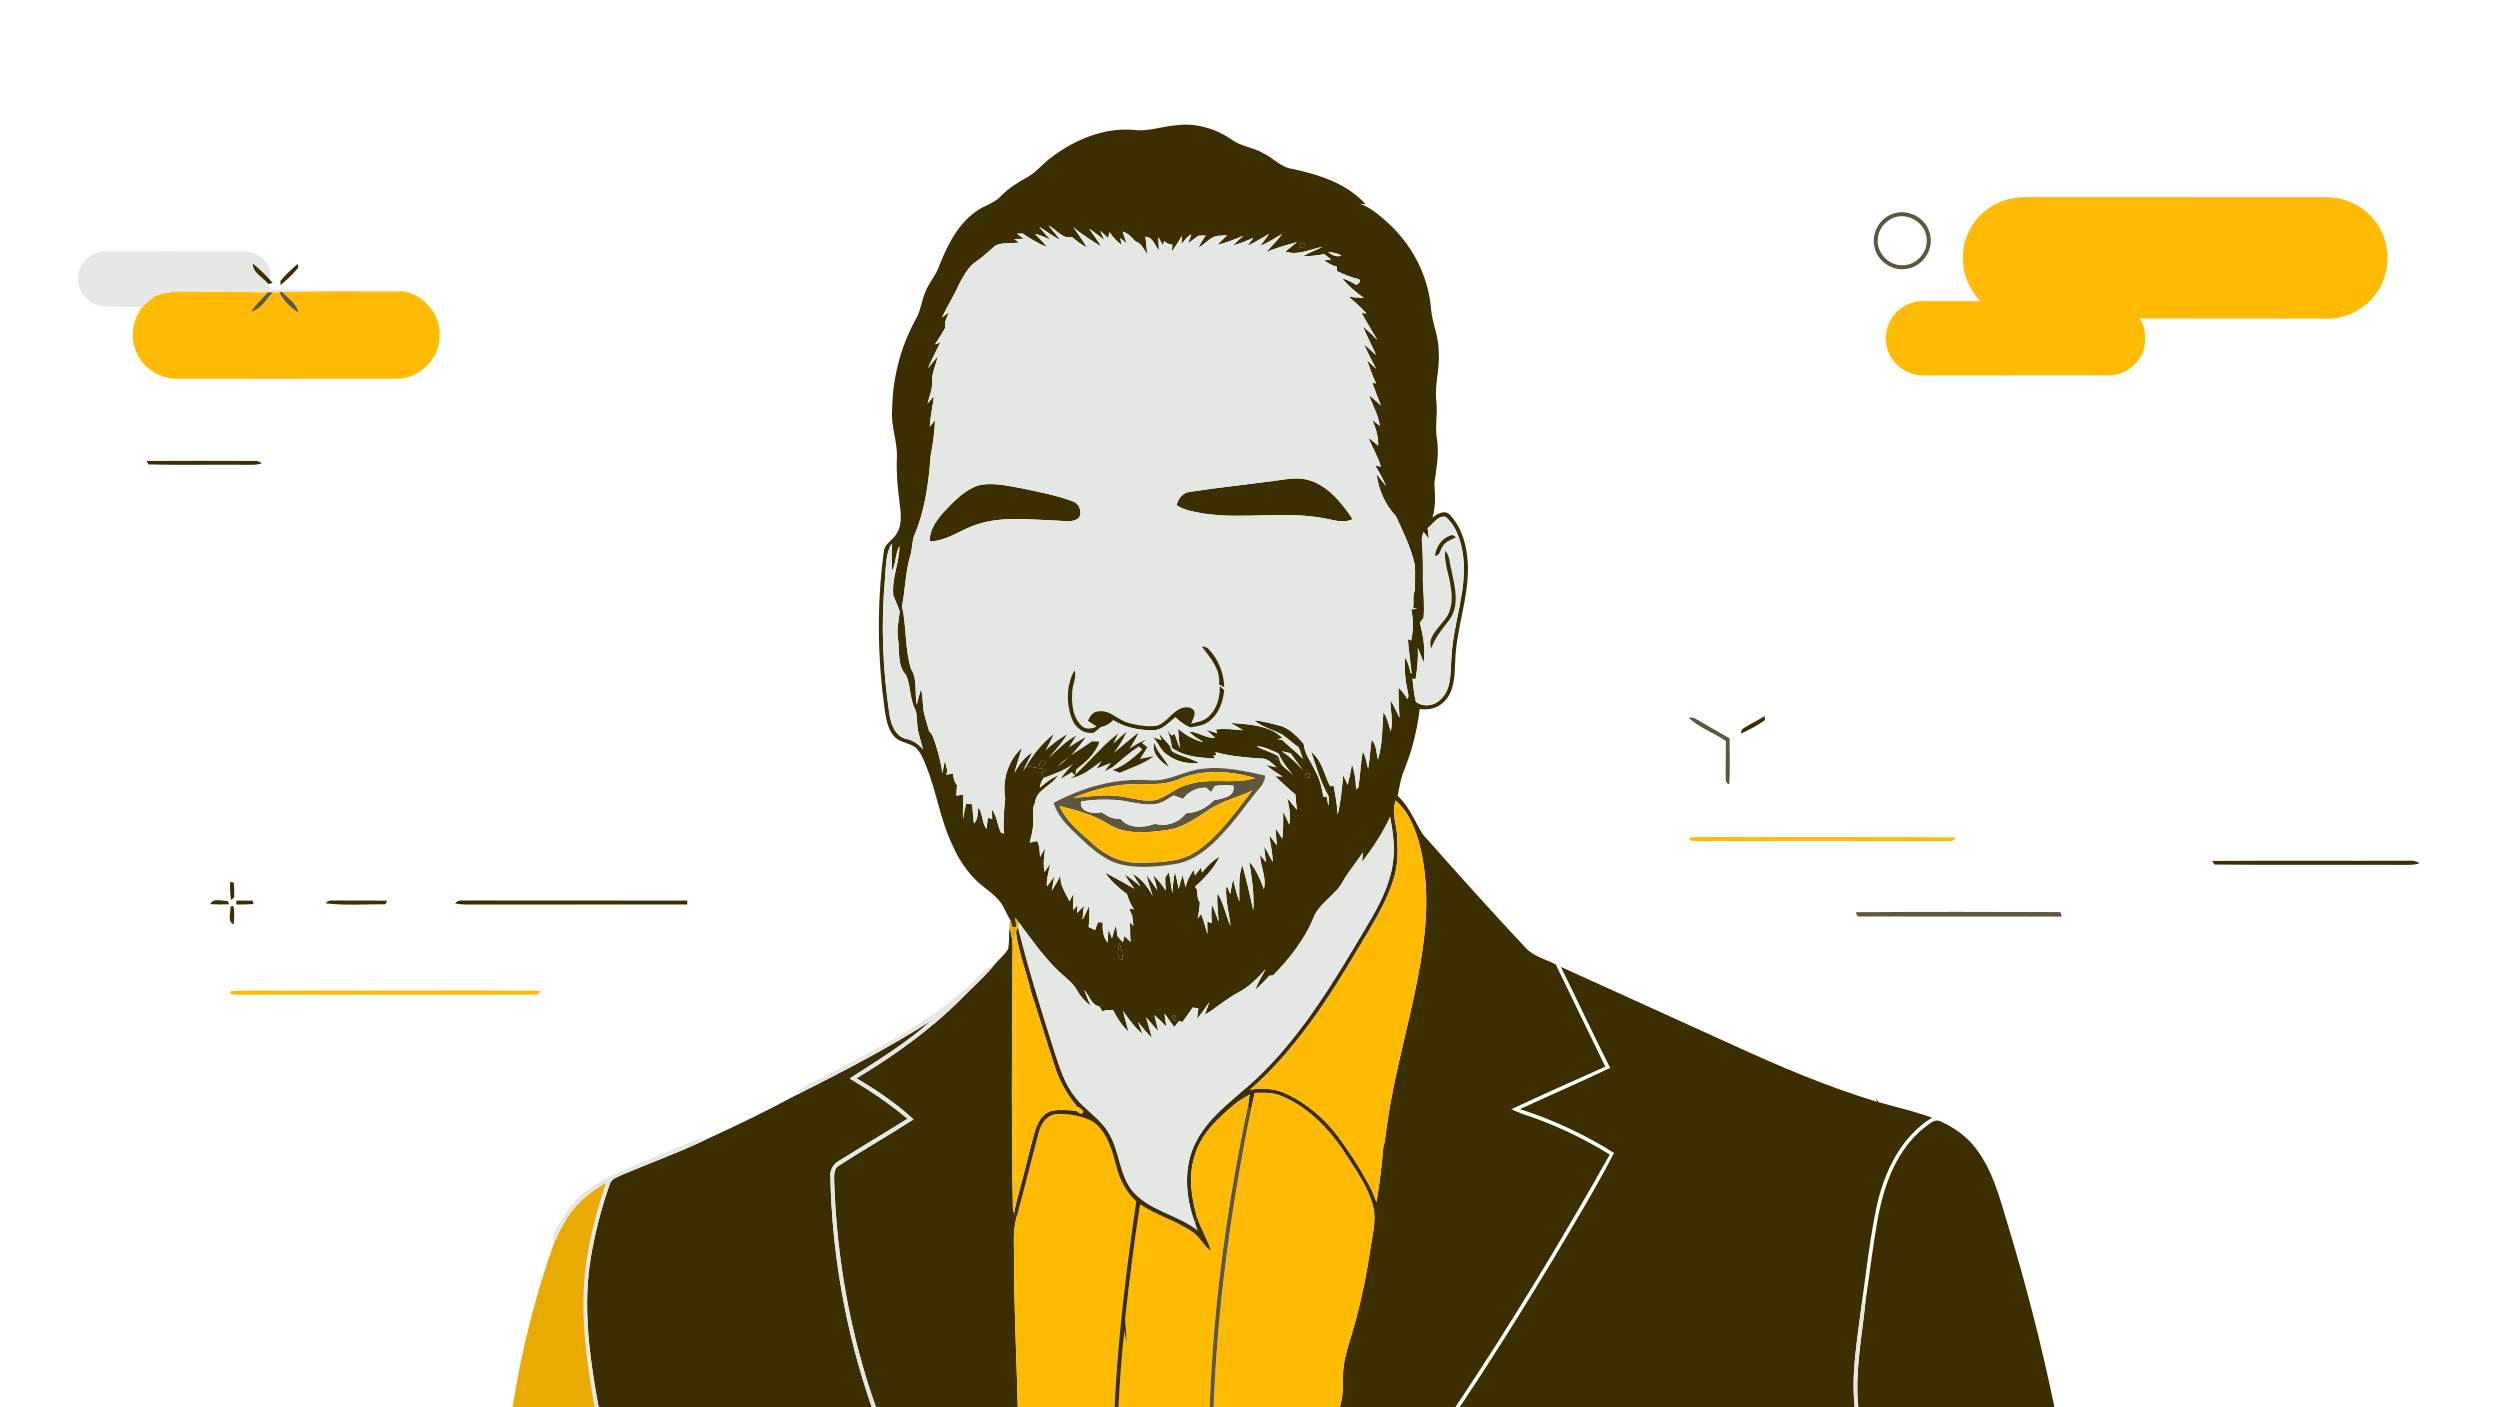 <svg width="7725" height="4349" viewBox="0 0 7725 4349" fill="none" xmlns="http://www.w3.org/2000/svg">
<g clip-path="url(#clip0_232_2503)">
<path d="M3504.51 401.453C3548.21 407.318 3590.19 390.296 3633.46 387.22C3693.11 378.709 3754.62 396.661 3804.11 430.062C3833.08 452.735 3871.77 454.666 3903.03 473.333C3933.71 487.351 3956.88 516.389 3991.5 521.539C4074.61 539.133 4161.43 566.383 4220.15 631.397C4215.65 630.967 4206.64 630.181 4202.13 629.752C4232.89 639.765 4257.42 661.865 4281.73 682.32C4359.84 750.266 4412.55 847.894 4421.63 951.458C4424.49 997.732 4446.74 1040.5 4445.45 1087.35C4450.17 1139.92 4431.22 1191.56 4438.73 1243.98C4442.52 1282.18 4433.29 1320.51 4440.51 1358.63C4447.52 1404.05 4438.01 1449.25 4432.15 1494.17C4434.51 1529.36 4437.01 1565.12 4426.21 1599.38C4440.87 1587.93 4464.33 1573.84 4480.49 1591.22C4519.26 1632.2 4533.28 1690.42 4535.78 1745.35C4539.14 1847.06 4499.02 1943.75 4496.59 2045.03C4494.8 2087.01 4494.8 2135.15 4463.26 2167.19C4443.88 2188.14 4414.48 2195.01 4387.02 2190.72C4379.29 2254.87 4363.63 2318.1 4339.45 2378.04C4328.22 2403.86 4324.29 2431.89 4318.85 2459.28C4354.62 2491.83 4371.42 2537.46 4395.96 2577.65C4500.09 2694.95 4604.66 2811.96 4712.01 2926.4C4736.54 2955 4775.02 2963.44 4807.28 2980.25C4858.35 3085.46 4909.05 3190.81 4960.48 3295.88C4863.42 3339.01 4766.58 3382.49 4670.39 3427.41C4681.47 3432.84 4692.84 3438.06 4704.72 3442.14C4799.2 3472.75 4889.81 3515.24 4974.14 3567.73C4824.52 3833.65 4666.45 4094.85 4496.87 4348.54H4139.62C4149.92 4318.64 4149.78 4286.74 4149.63 4255.56C4148.99 4203.64 4168.16 4154.64 4181.89 4105.44C4206.64 4020.9 4223.3 3934.35 4236.46 3847.38C4242.11 3809.12 4252.12 3769.85 4243.69 3731.23C4229.67 3674.01 4195.84 3624.66 4164.22 3575.89C4115.16 3498 4050.22 3425.83 3964.25 3388.64C3937 3375.77 3906.53 3376.13 3877.21 3377.13C3872.84 3396.01 3868.55 3414.82 3864.83 3433.84C3862.76 3429.34 3858.54 3420.47 3856.46 3415.96C3858.32 3404.66 3860.04 3393.36 3861.61 3382.13C3846.67 3390.79 3831.58 3399.37 3817.99 3410.1C3763.7 3454.44 3708.7 3505.65 3690.32 3575.96C3671.51 3636.11 3681.95 3699.76 3698.12 3759.2C3696.83 3764.35 3694.18 3774.72 3692.89 3779.94C3662.57 3698.98 3654.99 3603.57 3697.04 3525.39C3740.31 3442.78 3821.2 3391.65 3886.79 3328.71C4027.33 3194.1 4126.68 3024.74 4225.23 2858.74C4259.92 2799.66 4293.82 2737.65 4303.55 2668.92C4311.35 2620.71 4304.41 2571.79 4295.4 2524.23C4272.58 2574.08 4242.33 2619.92 4208.93 2663.19C4209.43 2655.83 4210.57 2641.24 4211.07 2633.87C4191.62 2665.2 4166.44 2692.59 4148.7 2725.06C4125.1 2767.62 4076.04 2790.22 4058.3 2836.64C4030.69 2904.15 3984.56 2961.87 3934.14 3013.72C3931.13 3014.08 3925.13 3014.8 3922.12 3015.15C3908.53 3030.53 3894.23 3045.41 3878.49 3058.64C3886.93 3036.18 3899.02 3015.51 3910.82 2994.7C3886.29 3023.02 3859.11 3049.41 3825.78 3067.15C3788.95 3086.18 3758.55 3114.86 3722.72 3135.6C3727.37 3122.29 3732.23 3109.35 3737.09 3096.26C3724.72 3114.21 3712.06 3132.09 3698.69 3149.4C3700.12 3138.31 3701.55 3127.3 3703.05 3116.29C3698.69 3115.5 3689.89 3113.85 3685.53 3113.07C3675.37 3128.37 3664.64 3143.32 3653.7 3158.05C3651.13 3157.27 3645.83 3155.69 3643.19 3154.84C3638.18 3161.06 3633.32 3167.42 3628.38 3173.72C3618.01 3159.84 3608.57 3145.25 3598.2 3131.45C3599.84 3145.11 3601.78 3158.77 3603.99 3172.43C3592.33 3159.91 3580.18 3147.9 3567.16 3136.88C3571.09 3153.48 3575.17 3170.14 3579.32 3186.81C3566.23 3172.5 3553.93 3157.98 3541.41 3143.39C3547.49 3164.71 3554.07 3185.81 3559.58 3207.33C3543.99 3191.96 3529.9 3175.15 3516.31 3157.98C3521.24 3170.57 3526.53 3182.87 3531.33 3195.6C3506.58 3175.94 3488.63 3149.9 3470.46 3124.58C3475.61 3145.97 3481.4 3167.21 3487.2 3188.52C3467.31 3169.14 3451.44 3146.18 3439.78 3121.15C3432.98 3121.08 3426.33 3120.94 3419.68 3120.86C3416.32 3121.86 3409.67 3123.94 3406.38 3125.01C3403.95 3121.22 3399.15 3113.64 3396.72 3109.85C3371.62 3104.91 3365.75 3075.73 3350.38 3058.93C3356.31 3075.38 3363.18 3091.32 3369.83 3107.56C3352.38 3094.83 3338.43 3078.38 3327.7 3059.71C3313.33 3033.89 3287.86 3017.87 3267.48 2997.49C3221.92 2952.93 3185.66 2900.22 3147.68 2849.44C3144.18 2844.72 3140.74 2840.07 3137.24 2835.49C3138.31 2845.72 3139.46 2856.09 3140.6 2866.39C3137.45 2865.67 3131.02 2864.1 3127.87 2863.38C3126.51 2855.59 3124.15 2848.22 3120.93 2841.21C3111.28 2825.12 3103.84 2807.81 3094.54 2791.65C3072.44 2761.11 3038.18 2743.16 3012.43 2716.19C2982.18 2685.79 2959.36 2648.89 2942.2 2609.7C2905.15 2531.81 2893.64 2445.12 2861.31 2365.59C2852.8 2344.92 2844.57 2322.61 2826.91 2308.02C2806.24 2294.64 2778.06 2293.93 2761.68 2273.9C2742.08 2250.15 2737.29 2218.54 2733.07 2189C2711.47 2028.94 2709.11 1865.8 2730.92 1705.66C2732.5 1679.69 2759.25 1669.4 2770.62 1648.87C2788.93 1620.19 2783.35 1584.5 2779.7 1552.6C2773.48 1507.54 2769.47 1462.05 2771.33 1416.49C2774.41 1365.36 2751.66 1316.43 2756.81 1265.15C2757.89 1168.1 2782.92 1071.11 2829.98 986.074C2845.64 959.54 2847.43 927.927 2860.09 900.248C2869.82 875.859 2887.56 855.904 2897.93 831.873C2923.82 765.93 2955.29 696.482 3014.72 654.141C3039.61 635.187 3072.51 628.75 3093.83 604.933C3117.79 580.473 3146.9 562.306 3176.86 546.214C3205.04 529.692 3224.78 502.371 3251.75 483.99C3323.77 430.205 3413.31 393.371 3504.51 401.453ZM3239.73 696.696C3251.75 711.501 3264.48 725.734 3275.99 741.111C3252.89 730.455 3233.37 713.933 3211.62 701.059C3221.99 715.363 3234.51 727.88 3246.38 740.968C3230.65 734.174 3215.41 726.02 3198.32 723.159C3210.84 736.248 3224.07 748.621 3235.15 763.069C3207.9 752.984 3183.66 737.178 3159.55 721.371C3155.33 721.586 3146.75 721.943 3142.46 722.158C3147.75 726.092 3158.27 734.031 3163.56 737.964C3156.12 738.107 3141.32 738.394 3133.95 738.537C3137.67 741.254 3145.11 746.69 3148.83 749.408C3124.87 752.984 3098.83 748.478 3076.37 758.491C3056.78 774.584 3038.75 792.536 3017.87 807.055C2991.05 824.363 2976.96 853.973 2962.08 881.008C2947.28 915.267 2926.54 946.523 2910.94 980.424C2916.31 976.633 2927.11 969.052 2932.47 965.19C2926.04 980.424 2916.88 995.801 2921.03 1012.89C2911.09 1030.42 2900.29 1047.3 2888.99 1063.96L2905.65 1058.53C2892.63 1084.63 2879.05 1110.45 2867.53 1137.34C2875.11 1128.19 2890.13 1109.88 2897.64 1100.72C2892.63 1127.33 2878.62 1152.36 2880.26 1179.97C2881.41 1203.14 2871.75 1224.89 2866.1 1246.84L2886.2 1223.96C2881.83 1255.5 2874.54 1286.61 2872.97 1318.51C2877.04 1313.5 2885.2 1303.49 2889.27 1298.55C2887.7 1335.75 2882.91 1372.65 2875.54 1409.13C2869.39 1494.6 2857.52 1581.5 2822.61 1660.46C2818.97 1677.91 2818.11 1695.86 2813.96 1713.24C2797.51 1765.16 2797.8 1820.24 2787.14 1873.38C2801.73 1937.46 2795.44 2004.26 2815.18 2067.42C2835.92 2098.89 2825.4 2141.44 2832.77 2177.34C2836.78 2161.32 2841 2145.37 2845.64 2129.57C2853.51 2155.67 2849.44 2183.57 2856.94 2209.74C2861.59 2226.48 2865.96 2243.29 2871.03 2259.88C2881.69 2268.96 2884.91 2283.13 2889.56 2295.79C2900 2326.25 2907.65 2357.72 2912.09 2389.62C2914.38 2376.46 2916.88 2363.37 2919.81 2350.43C2922.24 2361.01 2924.75 2371.6 2927.25 2382.18C2926.39 2385.12 2924.75 2390.91 2923.89 2393.77C2929.25 2392.84 2939.98 2391.05 2945.35 2390.12C2945.49 2403.21 2948.49 2415.87 2957.15 2426.03C2956.5 2436.76 2955.72 2447.48 2954.93 2458.28C2961.94 2457.35 2968.95 2456.5 2975.96 2455.71C2977.32 2480.67 2973.95 2505.7 2976.1 2530.66C2978.39 2514.93 2981.32 2499.27 2984.97 2483.75C2989.76 2484.1 2999.27 2484.75 3003.99 2485.1C3005.64 2504.84 3006.78 2524.73 3009.57 2544.47C3023.23 2531.45 3019.94 2511.71 3023.38 2494.9C3037.18 2514.64 3033.6 2541.68 3048.34 2561.42C3049.77 2549.83 3051.2 2538.25 3052.41 2526.73C3055.78 2527.66 3062.43 2529.59 3065.79 2530.52C3065.65 2523.3 3065.36 2508.92 3065.15 2501.7C3080.95 2522.08 3081.81 2549.04 3092.25 2571.93C3094.76 2572.93 3099.91 2574.94 3102.48 2575.94C3099.05 2539.82 3102.34 2503.77 3106.06 2467.94C3096.26 2411.08 3114.85 2349.71 3157.84 2310.52C3150.47 2336.77 3141.03 2362.44 3134.74 2388.98C3147.47 2363.37 3165.13 2339.84 3189.95 2324.82C3180.94 2343.92 3170 2362.09 3161.77 2381.61C3164.2 2377.96 3169.14 2370.74 3171.57 2367.16C3191.17 2370.67 3210.84 2373.89 3230.5 2376.96C3227.29 2379.82 3220.78 2385.62 3217.56 2388.48C3219.63 2392.13 3223.78 2399.35 3225.86 2403C3218.7 2411.87 3214.34 2422.31 3212.7 2434.25C3230.29 2419.95 3247.67 2404.71 3269.13 2396.27C3249.6 2429.17 3202.68 2438.69 3198.1 2480.96C3189.09 2496.48 3193.67 2515 3192.96 2532.02C3194.1 2556.48 3187.95 2580.44 3181.58 2603.83C3187.38 2602.54 3199.03 2599.9 3204.83 2598.54C3212.77 2613.84 3212.62 2631.37 3213.7 2648.1C3218.7 2638.81 3223.78 2629.65 3229.07 2620.57C3227.5 2644.88 3221.99 2669.56 3227.86 2693.81C3233.65 2685.37 3239.52 2676.85 3245.38 2668.42C3241.38 2691.87 3232.94 2714.83 3235.08 2739.01C3242.95 2728.92 3250.1 2718.34 3257.83 2708.18C3255.18 2722.84 3252.53 2737.65 3249.96 2752.38C3260.19 2736.58 3269.34 2720.2 3277.57 2703.32C3273.2 2734.36 3292.73 2758.39 3304.46 2785.07C3307.6 2779.27 3313.9 2767.69 3317.05 2761.89C3316.83 2778.63 3316.4 2795.44 3315.69 2812.25C3319.26 2808.46 3326.49 2800.87 3330.06 2797.08C3329.49 2803.16 3328.35 2815.39 3327.77 2821.47C3333.21 2815.82 3344.15 2804.52 3349.59 2798.87C3347.16 2812.89 3345.65 2827.12 3345.08 2841.43C3353.09 2827.55 3359.17 2812.68 3365.54 2798.01C3367.33 2820.11 3366.18 2842.29 3363.82 2864.31C3368.83 2866.6 3378.84 2871.32 3383.78 2873.61C3386.71 2865.67 3389.71 2857.66 3392.79 2849.8C3396.44 2849.87 3403.8 2849.94 3407.45 2850.01C3406.31 2871.97 3408.24 2895 3422.4 2912.95C3423.4 2898.86 3424.33 2884.77 3425.26 2870.75C3427.98 2877.9 3433.34 2892.28 3435.99 2899.5C3439.42 2885.84 3443.28 2872.25 3448.58 2859.31C3450.15 2870.18 3451.51 2881.19 3452.79 2892.21C3458.3 2898.64 3464.02 2905.15 3469.75 2911.59C3470.96 2906.66 3473.25 2896.93 3474.39 2891.99C3480.47 2898.22 3487.2 2904.29 3493.42 2910.59C3491.85 2890.49 3491.92 2870.32 3491.77 2850.15L3502.43 2861.17C3500.79 2850.72 3499.36 2840.21 3498.57 2829.77C3495.35 2822.47 3492.2 2815.25 3489.06 2808.03C3492.78 2808.46 3500.21 2809.17 3503.93 2809.6C3493.49 2795.44 3487.63 2779.2 3482.19 2762.75C3457.01 2743.58 3432.77 2722.84 3414.6 2696.52C3445.21 2711.97 3474.9 2729.21 3504.86 2745.95C3494.35 2731.71 3483.48 2717.69 3475.18 2702.03C3492.85 2712.4 3508.22 2725.78 3524.1 2738.58C3517.88 2728.85 3505.58 2709.54 3499.43 2699.81C3527.75 2714.9 3546.99 2741.01 3561.87 2768.62C3555 2747.16 3547.85 2725.85 3542.63 2703.96C3555.07 2718.48 3564.8 2735.07 3575.96 2750.59C3572.81 2734.5 3567.8 2718.98 3563.22 2703.32C3577.46 2718.48 3591.76 2733.93 3602.13 2752.1C3601.13 2738.44 3600.49 2724.7 3600.42 2711.04C3603.35 2707.04 3609.21 2698.88 3612.15 2694.88C3615.94 2716.69 3619.3 2738.65 3622.66 2760.61C3623.45 2738.36 3626.09 2716.26 3630.46 2694.45C3635.39 2711.54 3638.68 2728.99 3642.04 2746.52C3645.26 2732.07 3649.34 2717.84 3654.42 2704.03C3657.56 2716.33 3660.71 2728.99 3663.43 2741.51C3667.72 2721.56 3676.73 2703.25 3689.53 2687.44C3690.18 2691.8 3691.39 2700.53 3692.04 2704.89C3698.26 2696.81 3704.7 2688.8 3711.2 2680.86C3711.99 2684.72 3713.56 2692.45 3714.42 2696.31C3729.37 2676.35 3747.75 2659.05 3769.06 2646.03C3751.47 2682.86 3723.08 2713.12 3692.68 2739.72C3694.32 2742.51 3697.69 2748.02 3699.33 2750.81C3699.26 2764.04 3699.9 2777.7 3707.63 2789.14C3706.63 2805.74 3704.41 2822.4 3700.33 2838.57C3703.12 2834.99 3708.77 2827.84 3711.63 2824.26C3719.36 2844.5 3725.22 2865.46 3730.94 2886.41C3730.8 2873.47 3730.59 2860.59 3730.37 2847.65C3733.95 2848.87 3741.1 2851.15 3744.68 2852.3C3742.82 2833.13 3742.24 2813.82 3744.75 2794.72C3753.33 2811.82 3758.55 2830.34 3765.42 2848.22C3764.13 2818.54 3759.34 2788.93 3762.13 2759.18C3780.79 2791.08 3787.8 2827.77 3802.25 2861.52C3798.17 2821.47 3786.52 2782.42 3788.81 2741.8C3789.81 2741.51 3791.74 2741.08 3792.74 2740.87C3795.6 2748.23 3798.46 2755.6 3801.46 2763.04C3804.04 2747.38 3806.83 2731.71 3810.4 2716.26C3816.13 2739.51 3820.92 2763.11 3829.5 2785.64C3830.43 2748.16 3825.28 2709.33 3838.87 2673.42C3851.89 2719.55 3862.54 2766.26 3872.84 2813.1C3875.78 2762.32 3868.12 2711.83 3860.04 2661.91C3881.35 2686.72 3894.23 2716.98 3905.24 2747.45C3914.83 2712.62 3894.3 2676.85 3893.51 2641.45C3898.16 2647.24 3907.6 2658.76 3912.32 2664.55C3909.32 2648.25 3907.1 2631.8 3906.17 2615.27C3916.11 2630.72 3923.7 2647.46 3932.49 2663.62C3932.85 2635.44 3925.27 2608.19 3921.84 2580.51C3927.84 2588.45 3939.86 2604.4 3945.8 2612.41C3943.79 2594.6 3942.22 2577.08 3941.93 2559.27C3948.66 2569.79 3955.09 2580.3 3961.75 2591.03C3966.75 2563.64 3964.25 2535.88 3965.11 2508.35C3971.97 2521.08 3977.69 2534.31 3983.49 2547.69C3988.92 2520.29 3983.85 2493.19 3977.41 2466.58C3987.85 2478.24 3997.72 2490.47 4007.59 2502.63C4005.66 2486.75 4003.8 2470.8 4002.8 2454.85C3980.56 2437.33 3960.82 2417.16 3939.93 2398.28C3945.72 2398.56 3957.31 2399.21 3963.18 2399.56C3945.22 2388.33 3927.41 2377.11 3911.18 2363.59C3919.69 2365.45 3936.64 2369.1 3945.15 2370.96C3930.85 2359.65 3917.76 2342.49 3897.52 2343.92C3849.81 2340.7 3801.89 2336.77 3755.62 2324.11L3758.41 2334.62C3756.12 2334.41 3751.61 2334.05 3749.32 2333.84L3754.55 2343.92C3708.49 2341.27 3658.56 2338.91 3620.23 2309.95C3620.59 2291.28 3612.65 2274.04 3607.78 2256.45C3610.72 2260.45 3616.51 2268.46 3619.44 2272.4C3622.02 2271.4 3627.24 2269.25 3629.81 2268.18C3634.89 2282.7 3639.68 2297.43 3645.76 2311.66C3643.83 2291.85 3641.26 2272.18 3640.11 2252.3C3663.57 2270.97 3689.75 2286.85 3719.36 2293.35C3703.69 2283.63 3686.39 2275.4 3674.94 2260.45C3702.98 2261.96 3725.87 2281.84 3754.69 2279.76C3747.89 2273.69 3734.45 2261.38 3727.65 2255.23C3736.09 2257.88 3752.97 2263.17 3761.41 2265.82L3756.98 2254.02C3784.94 2250.15 3812.98 2254.37 3840.94 2256.38C3831.43 2250.73 3812.34 2239.35 3802.82 2233.7C3857.82 2238.85 3921.05 2239.43 3963.25 2280.55L3947.08 2284.13C3950.73 2284.7 3958.1 2285.84 3961.75 2286.34C3982.92 2306.16 4005.8 2324.11 4026.04 2344.85C4021.61 2333.05 4017.32 2321.25 4013.1 2309.52C3995.29 2297 3979.41 2282.05 3961.53 2269.75C3932.78 2254.66 3900.09 2247.01 3874.99 2225.41C3904.96 2229.2 3934.42 2236.64 3963.46 2245.01C3989.92 2255.73 4009.45 2277.55 4028.26 2298.22C4030.76 2329.26 4051.22 2353.79 4063.52 2381.33C4078.33 2405.93 4084.33 2434.32 4089.34 2462.29C4091.84 2461.93 4096.78 2461.29 4099.28 2460.93C4100.64 2468.23 4103.29 2482.74 4104.57 2489.97C4106.58 2478.17 4109.08 2465.22 4102.21 2454.42C4079.26 2413.37 4067.24 2367.52 4051.58 2323.46C4085.34 2349.78 4091.63 2393.41 4110.01 2429.39C4112.73 2429.25 4118.16 2428.82 4120.88 2428.67C4126.67 2457.93 4131.68 2487.46 4133.26 2517.29C4143.27 2477.31 4146.63 2436.11 4150.49 2395.2C4155.07 2405.14 4159.65 2415.37 4164.3 2425.38C4169.66 2404.14 4174.17 2382.76 4177.38 2361.16C4186.54 2386.4 4189.26 2413.15 4190.47 2439.9C4192.33 2437.83 4196.05 2433.61 4197.91 2431.53C4202.77 2395.34 4204.78 2358.72 4210.64 2322.53C4221.08 2338.06 4222.23 2357.72 4227.52 2375.39C4232.89 2345.56 4234.24 2315.24 4238.32 2285.2C4253.56 2301.72 4252.48 2326.11 4257.85 2346.78C4272.72 2299.36 4270.51 2249.3 4274.65 2200.3C4287.03 2218.04 4291.18 2239.64 4297.11 2260.1C4305.77 2228.34 4296.04 2196.01 4296.47 2163.9C4307.2 2180.85 4315.42 2199.16 4324.29 2217.18C4322.93 2186.29 4321.14 2155.39 4321.29 2124.42C4331.73 2135.43 4341.6 2147.02 4349.11 2160.39C4354.54 2151.17 4350.18 2140.8 4348.68 2131.28C4341.67 2098.17 4338.95 2064.13 4341.31 2030.44C4350.75 2045.6 4355.33 2063.05 4358.91 2080.43H4361.91C4358.26 2045.17 4352.9 2010.2 4350.47 1974.94L4360.27 1979.3C4367.7 1947.4 4367.42 1914.72 4360.91 1882.75C4365.49 1882.39 4374.57 1881.74 4379.08 1881.46C4376 1880.74 4369.71 1879.46 4366.63 1878.74C4369.85 1860.72 4363.34 1840.62 4372.5 1823.95C4371.42 1796.78 4374.28 1769.45 4371.21 1742.35C4358.98 1690.71 4335.52 1642.72 4313.42 1594.87C4279.8 1559.32 4259.56 1513.12 4253.55 1464.63C4263.42 1477 4272.87 1489.8 4282.88 1502.11C4273.65 1479.86 4261.78 1458.83 4249.26 1438.31C4253.63 1439.24 4262.35 1441.1 4266.72 1442.03C4258.35 1410.27 4239.75 1382.74 4228.52 1352.2C4238.68 1360.28 4248.55 1368.72 4258.63 1377.16C4259.49 1349.26 4251.62 1322.51 4239.75 1297.55C4245.69 1302.13 4257.7 1311.36 4263.71 1315.93C4258.92 1282.25 4241.75 1252.49 4229.81 1221.1C4242.9 1230.89 4254.99 1242.05 4267.07 1253.07C4258.2 1229.75 4248.69 1206.72 4240.25 1183.26C4243.18 1183.62 4248.98 1184.26 4251.84 1184.55C4240.9 1161.45 4232.6 1137.2 4224.02 1113.17C4231.03 1119.75 4245.12 1132.91 4252.2 1139.49C4238.96 1114.53 4226.02 1089.5 4214.72 1063.6C4224.09 1071.97 4242.76 1088.64 4252.12 1097C4238.96 1067.61 4223.8 1039.29 4211.86 1009.39C4227.52 1022.05 4241.97 1036.21 4256.13 1050.52C4239.04 1023.12 4223.52 994.728 4206.99 966.978L4222.37 968.623C4205.78 950.17 4187.04 933.72 4168.44 917.413C4183.82 918.629 4199.2 919.773 4214.65 920.989C4190.04 903.037 4166.3 883.655 4147.13 859.838C4162.44 864.558 4177.1 871.281 4190.47 880.222C4197.55 876.431 4210.21 866.704 4196.27 861.984C4173.02 857.192 4151.71 846.964 4130.18 837.38C4130.47 834.233 4131.11 827.868 4131.4 824.721C4116.73 820.501 4103.57 812.919 4090.91 804.694C4096.49 804.051 4107.79 802.692 4113.37 801.977C4106.15 796.183 4098.92 790.533 4091.63 784.954C4070.17 789.961 4047.93 791.82 4026.04 791.606C4045.71 780.592 4067.03 772.724 4087.05 762.425C4048.93 769.72 4011.17 790.605 3971.47 777.302C3983.77 767.861 3995.72 758.062 4007.59 747.978C3975.48 757.418 3942.86 765.572 3912.25 779.304C3928.77 760.565 3947.3 743.615 3961.46 722.873C3939.43 735.962 3918.05 750.266 3894.16 759.493C3903.31 747.334 3913.04 735.604 3921.34 722.73C3899.09 734.817 3878.35 749.623 3854.89 759.278C3859.47 753.127 3868.62 740.682 3873.2 734.46C3852.6 743.972 3831.58 752.841 3809.55 758.42C3819.85 748.049 3830.79 738.465 3841.59 728.595C3815.27 739.18 3789.16 750.838 3761.27 756.417C3771.21 746.404 3781.72 736.892 3791.74 726.95C3783.87 727.236 3776.07 727.737 3768.28 728.452C3741.17 728.667 3725.08 753.985 3702.69 765.5C3709.42 752.34 3717.21 739.752 3725.44 727.451C3717.86 727.88 3710.27 728.237 3702.76 728.595C3692.11 736.462 3681.52 744.258 3670.87 752.126C3674.51 742.828 3678.09 733.53 3681.67 724.232C3667.79 730.526 3659.99 743.686 3650.55 754.629C3650.91 748.121 3651.63 735.175 3651.98 728.667C3642.9 745.474 3632.24 761.352 3621.23 776.944C3621.59 771.723 3622.16 761.281 3622.45 756.059C3612.72 755.058 3604.06 751.196 3596.77 744.902C3596.12 748.407 3594.84 755.487 3594.12 759.063C3590.33 752.412 3582.75 739.252 3578.96 732.6C3579.53 742.971 3580.68 763.641 3581.25 774.012C3568.37 758.706 3562.94 732.529 3539.26 731.599C3541.7 749.479 3543.41 767.503 3544.84 785.455C3534.54 770.221 3526.75 751.196 3507.65 745.403C3496.92 732.886 3485.55 720.298 3469.03 716.007C3472.89 728.523 3477.18 740.825 3481.83 753.199C3476.83 748.764 3466.96 739.824 3462.02 735.39C3462.81 740.825 3464.45 751.554 3465.31 756.989C3451.01 745.76 3438.42 732.6 3428.69 717.295C3427.48 721.943 3425.12 731.241 3423.97 735.89C3417.89 730.168 3405.66 718.653 3399.51 712.86C3404.02 722.516 3408.38 732.243 3412.67 742.041C3397.15 729.954 3381.92 717.438 3365.47 706.638C3378.13 725.305 3392.14 743.042 3403.3 762.711C3374.34 742.971 3343.37 725.663 3317.19 702.132C3331.42 723.088 3346.08 743.758 3359.17 765.429C3341.86 756.417 3326.56 744.33 3311.68 731.957C3283.22 740.182 3263.26 707.854 3239.73 696.696ZM4022.32 751.554C4010.81 753.413 4011.81 771.937 4024.68 764.356C4036.34 762.711 4035.13 743.829 4022.32 751.554ZM4103.86 778.231C4115.23 788.602 4129.18 794.967 4145.06 790.104C4133.04 781.307 4117.73 781.092 4103.86 778.231ZM4411.48 1631.56C4412.48 1642.65 4414.12 1653.66 4415.27 1664.75C4409.83 1657.59 4403.82 1650.8 4398.53 1643.72C4395.74 1653.37 4392.16 1663.24 4393.67 1673.47C4397.17 1713.95 4396.96 1754.58 4396.67 1795.2C4398.39 1833.11 4402.03 1871.23 4398.89 1909.21C4396.03 1912.86 4390.31 1920.15 4387.44 1923.8C4397.46 1964.07 4405.18 2005.69 4399.03 2047.32C4392.81 2032.3 4386.87 2017.21 4381.22 2002.12C4382.58 2034.66 4379.29 2067.06 4373.93 2099.1L4364.34 2096.67C4366.77 2120.99 4369.42 2145.37 4375.29 2169.19C4400.25 2186.43 4434.08 2180.99 4454.03 2158.61C4487.15 2125.06 4481.14 2074.42 4485.07 2031.37C4489.65 1927.95 4532.63 1828.32 4521.69 1723.9C4516.61 1678.19 4502.67 1629.06 4467.62 1597.44C4443.52 1591.01 4428.86 1619.62 4411.48 1631.56ZM2734.43 1790.98C2721.98 1928.23 2727.85 2067.06 2747.66 2203.31C2752.24 2235.78 2765.25 2276.05 2801.8 2283.63C2822.19 2287.99 2838.85 2300.01 2852.15 2315.67C2846.14 2290.14 2835.85 2265.46 2834.49 2239C2832.27 2223.33 2834.34 2206.67 2827.62 2192.01C2810.96 2158.89 2814.39 2120.13 2799.94 2086.15C2771.62 2055.97 2780.27 2011.2 2774.84 1973.65C2770.33 1945.4 2776.91 1917.43 2780.2 1889.47C2775.12 1872.8 2766.97 1857.43 2760.6 1841.33C2754.24 1788.77 2779.2 1739.49 2779.27 1687.2C2765.97 1710.74 2769.4 1739.56 2756.81 1763.52C2754.38 1735.62 2758.03 1707.66 2755.24 1679.84C2735.36 1713.24 2738.08 1753.65 2734.43 1790.98ZM3882.57 2305.73C3904.74 2319.32 3931.56 2323.61 3953.09 2339.06C3947.87 2342.42 3942.65 2345.71 3937.5 2349.07L3953.31 2340.06C3951.09 2366.95 3982.92 2378.39 3997.51 2397.42C3979.77 2375.89 3961.82 2354.51 3950.95 2328.54C3929.13 2318.89 3906.89 2306.73 3882.57 2305.73ZM3960.67 2321.25C3985.49 2337.7 4007.3 2358.01 4026.83 2380.47C4013.31 2363.23 4000.3 2345.64 3987.99 2327.61C3978.84 2325.47 3969.76 2323.32 3960.67 2321.25ZM4035.13 2390.7C4032.41 2400.49 4036.13 2404.28 4046.28 2402.07C4048.86 2392.2 4045.14 2388.41 4035.13 2390.7ZM4312.7 2473.66C4298.26 2511.78 4316.99 2550.12 4317.5 2588.74C4319.43 2629.51 4320.07 2671.42 4307.77 2710.83C4285.88 2787.28 4242.04 2854.44 4201.99 2922.25C4106.94 3082.89 4004.37 3243.45 3862.47 3367.26C3900.24 3361.18 3939.57 3363.04 3974.69 3379.63C4036.41 3408.31 4089.84 3453.87 4131.4 3507.65C4171.88 3561.51 4208.42 3618.59 4239.11 3678.59C4243.76 3690.75 4248.48 3702.77 4253.48 3714.93C4262.64 3658.21 4269.93 3600.92 4274.51 3543.7C4282.16 3521.67 4281.59 3497.86 4286.1 3475.18C4307.34 3321.05 4352.4 3171.64 4381.37 3018.94C4406.97 2887.92 4420.13 2751.24 4388.8 2619.92C4375.79 2566.21 4354.9 2511.28 4312.7 2473.66ZM3469.89 2966.23C3468.74 2948.07 3465.17 2930.19 3458.02 2913.52C3458.02 2931.19 3444.21 2961.73 3469.89 2966.23ZM3634.89 3151.83C3634.1 3148.54 3632.6 3141.89 3631.81 3138.6C3616.22 3131.09 3623.88 3161.63 3634.89 3151.83Z" fill="#3B2E00"/>
<path d="M6836 2660.41C7039.05 2658.69 7242.1 2660.41 7445.22 2659.55C7456.24 2658.47 7467.04 2661.19 7476.41 2667.41C7461.82 2672.78 7446.23 2672.64 7431.06 2672.42C7234.88 2671.42 7038.62 2673.49 6842.51 2671.42C6840.86 2668.7 6837.65 2663.19 6836 2660.41Z" fill="#3B2E00"/>
<path d="M3119 2866.96C3135.09 2911.45 3126.22 2959.15 3128.51 3005.28C3126.73 3251.03 3124.94 3496.86 3130.16 3742.53L3133.45 3747.54C3135.52 3750.47 3139.67 3756.34 3141.74 3759.27C3127.8 3806.69 3134.38 3856.47 3133.45 3905.1C3133.66 4053.01 3141.39 4200.7 3144.96 4348.54H2706.82C2627.72 4125.89 2585.73 3890.51 2577.72 3654.56C2577.72 3636.11 2574.07 3612.36 2592.88 3601.28C2668.48 3552.28 2747.09 3507.94 2822.69 3458.88C2769.4 3409.67 2709.18 3368.47 2646.53 3332.07C2762.96 3262.12 2874.4 3182.44 2970.52 3086.1C3004.14 3051.42 3041.18 3020.09 3071.58 2982.4C3085.89 2965.45 3103.41 2951 3115.28 2932.19C3118.93 2910.66 3117.64 2888.63 3119 2866.96Z" fill="#3B2E00"/>
<path d="M4823.23 2987.83C5000.53 3067.58 5177.12 3148.97 5354.28 3228.93C5499.68 3295.52 5647.16 3358.67 5800.58 3404.66L5796 3393.08C5799 3397.37 5802.08 3401.73 5805.3 3405.95C5860.44 3420.75 5915.94 3434.7 5969.94 3453.51C5874.1 3512.59 5822.32 3620.52 5799.07 3727.16C5777.76 3827.36 5766.75 3929.35 5752.51 4030.69C5739.57 4135.9 5719.61 4242.26 5730.91 4348.54H4510.39C4609.52 4199.84 4704.79 4048.58 4796.84 3895.37C4861.71 3785.3 4928.58 3676.16 4987.37 3562.65C4896.75 3505.29 4798.7 3460.09 4696.63 3427.12C4789.4 3384.35 4883.23 3344.01 4975.28 3299.74C4923 3196.53 4874.37 3091.54 4823.23 2987.83Z" fill="#3B2E00"/>
<path d="M2456.85 3385.57C2599.54 3313.62 2741.94 3240.31 2876.75 3154.34C2800.44 3223.5 2711.61 3276.64 2625.5 3332.5C2687.72 3369.76 2748.44 3410.03 2804.02 3456.87C2733.85 3500.93 2662.47 3543.06 2592.38 3587.04C2575.86 3596.41 2564.49 3613.72 2565.92 3633.1C2570.14 3876.35 2614.2 4118.74 2693.73 4348.54H1849.84C1821.95 4195.48 1799.63 4037.63 1826.17 3882.72C1839.26 3806.69 1858.28 3731.52 1884.46 3658.85C1888.75 3641.47 1908.42 3637.68 1922.15 3630.17C2008.69 3593.41 2097.38 3561.65 2182.13 3520.81C2274.97 3478.47 2367.09 3434.06 2456.85 3385.57Z" fill="#3B2E00"/>
<path d="M5945.62 3484.91C5960.79 3474.32 5977.81 3454.58 5997.98 3465.88C6038.03 3484.19 6075.44 3510.44 6102.83 3545.42C6156.83 3614.01 6178.93 3700.33 6203.6 3782.37C6260.32 3968.83 6308.88 4157.72 6348.22 4348.54H5742.21C5731.13 4238.89 5753.59 4130.11 5764.39 4021.4C5777.69 3932.92 5787.7 3843.95 5804.22 3755.98C5823.68 3655.13 5863.02 3550.92 5945.62 3484.91Z" fill="#3B2E00"/>
<path d="M6166.7 630.253C6196.95 614.446 6231.43 608.725 6265.33 609.225C6573.09 609.368 6880.78 609.011 7188.46 609.44C7250.62 608.868 7311.98 640.766 7346.1 692.906C7391.37 758.635 7387.29 853.258 7336.51 914.767C7298.25 963.545 7235.17 989.436 7173.66 984.43C6986.7 983.929 6799.74 984.716 6612.78 984.072C6630.81 1016.54 6635.03 1057.17 6619.72 1091.57C6602.2 1131.98 6560 1160.16 6515.8 1159.8C6325.05 1160.02 6134.23 1159.8 5943.41 1159.94C5898.85 1160.87 5855.44 1133.41 5837.48 1092.57C5819.39 1054.31 5825.75 1006.82 5851.93 973.845C5873.24 946.022 5908.29 929.644 5943.34 930.645C6001.98 930.574 6060.63 930.574 6119.28 930.788C6086.95 895.528 6064.57 849.539 6065.57 800.904C6061.99 730.527 6104.26 661.865 6166.7 630.253Z" fill="#FFBB04"/>
<path d="M480.774 913.48C535.488 894.026 593.993 901.822 650.639 902.108C709.716 898.604 768.721 903.896 827.799 903.324C809.847 922.778 790.679 941.231 775.23 962.831C806.414 956.823 822.935 924.995 842.747 903.181C847.896 903.038 858.196 902.752 863.345 902.681C875.361 930.073 898.963 949.671 922.494 967.05C917.773 938.299 890.38 922.278 871.928 902.466C996.376 897.531 1121.04 901.465 1245.63 900.034C1309.79 910.834 1362.28 971.342 1358.28 1037.36C1359.78 1109.02 1294.19 1172.39 1222.89 1170.17C998.665 1170.6 774.372 1170.39 550.15 1170.32C497.224 1172.25 445.442 1140.56 423.199 1092.57C400.812 1046.8 408.394 990.009 439.077 949.885C451.307 936.01 465.969 924.495 480.774 913.48Z" fill="#FFBB04"/>
<path d="M4312.71 2473.66C4354.91 2511.28 4375.79 2566.21 4388.81 2619.92C4420.13 2751.24 4406.97 2887.92 4381.37 3018.94C4352.4 3171.64 4307.34 3321.05 4286.1 3475.18C4281.6 3497.86 4282.17 3521.67 4274.52 3543.7C4249.27 3584.47 4255.85 3633.89 4253.92 3679.59C4250.2 3679.31 4242.83 3678.88 4239.11 3678.59C4208.43 3618.58 4171.88 3561.51 4131.4 3507.65C4089.85 3453.87 4036.42 3408.31 3974.69 3379.63C3939.58 3363.04 3900.24 3361.18 3862.48 3367.26C4004.38 3243.45 4106.94 3082.88 4201.99 2922.25C4242.04 2854.44 4285.89 2787.28 4307.77 2710.83C4320.07 2671.42 4319.43 2629.51 4317.5 2588.74C4317 2550.12 4298.26 2511.78 4312.71 2473.66Z" fill="#FFBB04"/>
<path d="M3877.21 3377.13C3906.54 3376.13 3937.01 3375.77 3964.26 3388.64C4050.23 3425.83 4115.17 3498 4164.23 3575.89C4195.84 3624.67 4229.67 3674.02 4243.69 3731.23C4252.13 3769.85 4242.12 3809.12 4236.47 3847.38C4223.31 3934.36 4206.64 4020.9 4181.9 4105.44C4168.17 4154.64 4149 4203.64 4149.64 4255.56C4149.78 4286.74 4149.93 4318.64 4139.63 4348.54H3749.98C3761.56 4040.99 3803.26 3735.17 3864.84 3433.84C3868.56 3414.82 3872.85 3396.01 3877.21 3377.13Z" fill="#FFBB04"/>
<path d="M3817.99 3410.1C3831.58 3399.37 3846.67 3390.79 3861.62 3382.13C3860.04 3393.36 3858.33 3404.66 3856.47 3415.96C3791.67 3722.86 3748.97 4034.91 3737.88 4348.54H3456.02C3460.38 4269.58 3465.03 4190.47 3474.83 4112.01C3476.11 4123.1 3477.76 4134.26 3479.83 4145.42C3483.69 4117.95 3473.82 4090.56 3478.12 4063.02C3490.7 3948.87 3504.87 3834.87 3523.03 3721.43C3573.45 3755.33 3633.25 3771.43 3683.38 3805.61C3707.34 3820.85 3718.57 3848.96 3741.82 3865.12C3730.3 3828.57 3709.63 3795.74 3698.12 3759.2C3681.95 3699.76 3671.51 3636.11 3690.32 3575.96C3708.7 3505.65 3763.7 3454.44 3817.99 3410.1Z" fill="#FFBB04"/>
<path d="M3210.34 3496.93C3217.35 3469.68 3238.16 3442 3268.91 3442C3306.25 3441.78 3345.3 3448.15 3378.2 3466.6C3423.33 3499.64 3436.56 3557.08 3450.65 3608C3460.95 3647.55 3480.69 3684.53 3510.94 3712.28C3479.83 3923.27 3453.87 4135.33 3443.93 4348.54H3144.97C3141.39 4200.7 3133.67 4053.01 3133.45 3905.1C3134.38 3856.47 3127.8 3806.69 3141.75 3759.27C3165.78 3672.08 3186.73 3584.18 3210.34 3496.93Z" fill="#FFBB04"/>
<path d="M5846.21 661.721C5893.63 642.124 5952.64 672.735 5963.43 723.015C5976.52 770.292 5941.84 822.86 5893.63 830.37C5849.57 839.525 5802.37 808.985 5792.64 765.213C5781.05 723.516 5805.94 676.669 5846.21 661.721ZM5845.71 675.453C5822.32 686.539 5805.09 709.998 5802.65 735.889C5796.79 779.16 5835.27 821.287 5878.9 819.642C5921.74 820.142 5958.5 779.017 5953.28 736.462C5950.06 686.396 5890.48 652.28 5845.71 675.453Z" fill="#5F563E"/>
<path d="M3934.28 1486.23C3972.62 1481.72 4012.89 1471.64 4050.51 1485.51C4108.01 1505.25 4146.78 1555.68 4179.82 1604.02C4151.07 1618.4 4120.03 1606.31 4090.63 1601.31C3968.19 1578.28 3842.95 1605.17 3720.08 1587C3691.11 1581.71 3660.78 1577.56 3635.68 1561.18C3640.4 1540.8 3654.63 1522.42 3676.59 1519.84C3762.2 1506.83 3848.46 1497.74 3934.28 1486.23Z" fill="#3B2E00"/>
<path d="M3024.09 1499.75C3065.08 1490.09 3107.13 1500.25 3147.76 1507.04C3203.83 1518.63 3260.47 1529.43 3314.4 1548.88C3334.86 1555.25 3343.44 1579.28 3335.43 1598.02C3316.48 1617.97 3285.86 1608.74 3261.62 1608.53C3174.86 1605.38 3083.89 1593.15 3001.21 1626.91C2959.22 1643.86 2920.03 1671.97 2873.11 1672.97C2871.04 1638.35 2893.28 1608.53 2914.81 1583.64C2946.21 1550.17 2979.32 1514.48 3024.09 1499.75Z" fill="#3B2E00"/>
<path d="M3239.73 696.695C3263.26 707.853 3283.22 740.181 3311.68 731.956C3326.56 744.329 3341.87 756.416 3359.17 765.428C3346.09 743.757 3331.42 723.087 3317.19 702.131C3343.37 725.662 3374.34 742.97 3403.3 762.71C3392.15 743.042 3378.13 725.304 3365.47 706.637C3381.92 717.437 3397.15 729.953 3412.67 742.04C3408.38 732.242 3404.02 722.515 3399.51 712.859C3405.66 718.653 3417.89 730.168 3423.97 735.889C3425.12 731.24 3427.48 721.943 3428.69 717.294C3438.42 732.599 3451.01 745.759 3465.31 756.988C3464.45 751.553 3462.81 740.824 3462.02 735.389C3466.96 739.823 3476.83 748.763 3481.83 753.198C3477.19 740.824 3472.89 728.523 3469.03 716.006C3485.55 720.298 3496.93 732.885 3507.65 745.402C3526.75 751.195 3534.55 770.22 3544.84 785.454C3543.41 767.502 3541.7 749.479 3539.27 731.598C3562.94 732.528 3568.38 758.705 3581.25 774.011C3580.68 763.64 3579.53 742.97 3578.96 732.599C3582.75 739.251 3590.33 752.411 3594.12 759.062C3594.84 755.486 3596.13 748.406 3596.77 744.901C3604.07 751.195 3612.72 755.057 3622.45 756.059C3622.16 761.28 3621.59 771.722 3621.23 776.943C3632.24 761.351 3642.9 745.473 3651.98 728.666C3651.63 735.174 3650.91 748.12 3650.55 754.628C3660 743.685 3667.79 730.525 3681.67 724.231C3678.09 733.529 3674.51 742.827 3670.87 752.125C3681.52 744.257 3692.11 736.462 3702.77 728.594C3710.28 728.237 3717.86 727.879 3725.44 727.45C3717.21 739.752 3709.42 752.339 3702.69 765.499C3725.08 753.984 3741.17 728.666 3768.28 728.451C3776.08 727.736 3783.87 727.235 3791.74 726.949C3781.73 736.891 3771.21 746.403 3761.27 756.416C3789.16 750.837 3815.27 739.179 3841.59 728.594C3830.79 738.464 3819.85 748.048 3809.55 758.419C3831.58 752.84 3852.6 743.971 3873.2 734.459C3868.62 740.681 3859.47 753.126 3854.89 759.277C3878.35 749.622 3899.09 734.817 3921.34 722.729C3913.04 735.603 3903.31 747.333 3894.16 759.492C3918.05 750.265 3939.43 735.961 3961.46 722.872C3947.3 743.614 3928.78 760.564 3912.25 779.303C3942.86 765.571 3975.48 757.417 4007.59 747.977C3995.72 758.061 3983.78 767.86 3971.47 777.301C4011.17 790.604 4048.93 769.719 4087.05 762.424C4067.03 772.723 4045.71 780.591 4026.04 791.605C4047.93 791.82 4070.17 789.96 4091.63 784.953C4098.93 790.532 4106.15 796.182 4113.37 801.976C4107.79 802.691 4096.49 804.05 4090.92 804.694C4103.57 812.919 4116.74 820.5 4131.4 824.72C4131.11 827.867 4130.47 834.232 4130.18 837.379C4151.71 846.963 4173.02 857.191 4196.27 861.983C4210.21 866.703 4197.56 876.43 4190.47 880.221C4177.1 871.281 4162.44 864.557 4147.13 859.837C4166.3 883.654 4190.05 903.036 4214.65 920.988C4199.2 919.772 4183.82 918.628 4168.45 917.412C4187.04 933.719 4205.78 950.169 4222.37 968.622L4207 966.977C4223.52 994.728 4239.04 1023.12 4256.13 1050.51C4241.97 1036.21 4227.52 1022.05 4211.86 1009.39C4223.8 1039.29 4238.97 1067.61 4252.13 1097C4242.76 1088.64 4224.09 1071.97 4214.72 1063.6C4226.02 1089.49 4238.97 1114.53 4252.2 1139.49C4245.12 1132.91 4231.03 1119.75 4224.02 1113.17C4232.6 1137.2 4240.9 1161.45 4251.84 1184.55C4248.98 1184.26 4243.19 1183.62 4240.25 1183.26C4248.69 1206.72 4258.21 1229.75 4267.07 1253.07C4254.99 1242.05 4242.9 1230.89 4229.81 1221.09C4241.76 1252.49 4258.92 1282.25 4263.71 1315.93C4257.7 1311.36 4245.69 1302.13 4239.75 1297.55C4251.63 1322.51 4259.49 1349.26 4258.63 1377.16C4248.55 1368.72 4238.68 1360.28 4228.52 1352.19C4239.75 1382.73 4258.35 1410.27 4266.72 1442.03C4262.35 1441.1 4253.63 1439.24 4249.27 1438.31C4261.78 1458.83 4273.65 1479.86 4282.88 1502.1C4272.87 1489.8 4263.43 1477 4253.56 1464.63C4259.56 1513.12 4279.81 1559.32 4313.42 1594.87C4335.52 1642.72 4358.98 1690.71 4371.21 1742.35C4374.29 1769.45 4371.42 1796.78 4372.5 1823.95C4363.34 1840.62 4369.85 1860.72 4366.63 1878.74C4369.71 1879.45 4376 1880.74 4379.08 1881.46C4374.57 1881.74 4365.49 1882.39 4360.91 1882.74C4367.42 1914.72 4367.71 1947.4 4360.27 1979.3L4350.47 1974.94C4352.9 2010.2 4358.26 2045.17 4361.91 2080.43H4358.91C4355.33 2063.05 4350.76 2045.6 4341.31 2030.44C4338.95 2064.12 4341.67 2098.17 4348.68 2131.28C4350.18 2140.8 4354.55 2151.17 4349.11 2160.39C4341.6 2147.02 4331.73 2135.43 4321.29 2124.42C4321.14 2155.39 4322.93 2186.28 4324.29 2217.18C4315.42 2199.16 4307.2 2180.85 4296.47 2163.9C4296.04 2196.01 4305.77 2228.34 4297.11 2260.1C4291.18 2239.64 4287.03 2218.04 4274.66 2200.3C4270.51 2249.3 4272.72 2299.36 4257.85 2346.78C4252.48 2326.11 4253.56 2301.72 4238.32 2285.2C4234.25 2315.24 4232.89 2345.56 4227.52 2375.39C4222.23 2357.72 4221.09 2338.05 4210.64 2322.53C4204.78 2358.72 4202.78 2395.34 4197.91 2431.53C4196.05 2433.61 4192.33 2437.83 4190.47 2439.9C4189.26 2413.15 4186.54 2386.4 4177.39 2361.16C4174.17 2382.76 4169.66 2404.14 4164.3 2425.38C4159.65 2415.37 4155.07 2405.14 4150.49 2395.2C4146.63 2436.11 4143.27 2477.31 4133.26 2517.29C4131.68 2487.46 4126.68 2457.93 4120.88 2428.67C4118.17 2428.82 4112.73 2429.24 4110.01 2429.39C4091.63 2393.41 4085.34 2349.78 4051.58 2323.46C4067.24 2367.52 4079.26 2413.37 4102.22 2454.42C4109.08 2465.22 4106.58 2478.17 4104.58 2489.97C4103.29 2482.74 4100.64 2468.22 4099.28 2460.93C4096.78 2461.29 4091.85 2461.93 4089.34 2462.29C4084.34 2434.32 4078.33 2405.93 4063.52 2381.32C4051.22 2353.79 4030.77 2329.26 4028.26 2298.22C4009.45 2277.55 3989.93 2255.73 3963.46 2245C3934.43 2236.64 3904.96 2229.2 3874.99 2225.41C3900.09 2247.01 3932.78 2254.66 3961.53 2269.75C3979.41 2282.05 3995.29 2297 4013.1 2309.52C4017.32 2321.25 4021.61 2333.05 4026.04 2344.85C4005.8 2324.11 3982.92 2306.16 3961.75 2286.34C3958.1 2285.84 3950.73 2284.7 3947.08 2284.13L3963.25 2280.55C3921.05 2239.43 3857.83 2238.85 3802.82 2233.7C3812.34 2239.35 3831.43 2250.73 3840.95 2256.38C3812.98 2254.37 3784.94 2250.15 3756.98 2254.02L3761.41 2265.82C3752.97 2263.17 3736.09 2257.88 3727.66 2255.23C3734.45 2261.38 3747.9 2273.68 3754.69 2279.76C3725.87 2281.84 3702.98 2261.95 3674.94 2260.45C3672.01 2257.95 3666.22 2252.94 3663.29 2250.44L3677.16 2247.79C3697.83 2244.15 3720.43 2242.36 3737.1 2227.91C3766.78 2205.67 3778.94 2168.33 3782.8 2132.79C3778.22 2128.35 3773.72 2123.92 3769.14 2119.48C3770.35 2154.74 3760.05 2192.86 3732.09 2216.18C3717.86 2229.05 3698.04 2231.2 3680.52 2236.56C3684.53 2223.9 3694.9 2211.03 3690.11 2197.16C3681.38 2182.85 3662.14 2183.35 3648.55 2189.29C3620.09 2200.95 3605.07 2232.42 3575.6 2242.29C3545.85 2247.22 3515.16 2241.21 3486.27 2233.7C3453.44 2224.48 3427.69 2190.58 3390.86 2198.66C3375.19 2200.16 3368.04 2214.89 3361.68 2227.19C3370.69 2233.13 3379.7 2239.07 3388.71 2245C3374.19 2252.01 3355.38 2255.16 3342.58 2243C3314.26 2216.54 3310.82 2173.91 3313.26 2137.51C3313.97 2115.05 3327.49 2093.52 3320.34 2070.99C3294.59 2116.98 3293.87 2174.77 3313.04 2223.19C3323.34 2250.44 3351.59 2269.97 3381.27 2263.74C3377.55 2269.04 3373.98 2274.4 3370.4 2279.76C3374.41 2280.34 3382.35 2281.34 3386.28 2281.84C3383.28 2284.13 3377.34 2288.63 3374.34 2290.92C3353.38 2305.65 3331.35 2318.81 3310.18 2333.26C3326.13 2315.45 3341.36 2296.93 3355.03 2277.26C3337.29 2287.34 3319.91 2298.22 3302.81 2309.37C3310.25 2297.5 3317.62 2285.63 3324.91 2273.68C3292.23 2290.35 3268.13 2318.24 3240.52 2341.49C3260.26 2318.1 3281.43 2295.64 3296.95 2269.11C3272.85 2282.98 3251.03 2300.36 3230.43 2318.96C3239.37 2302.65 3247.89 2286.2 3255.4 2269.18C3221.06 2295.78 3194.1 2330.33 3171.57 2367.16C3169.14 2370.74 3164.2 2377.96 3161.77 2381.61C3170 2362.09 3180.94 2343.92 3189.95 2324.82C3165.13 2339.84 3147.47 2363.37 3134.74 2388.98C3141.03 2362.44 3150.47 2336.77 3157.84 2310.52C3114.85 2349.71 3096.26 2411.08 3106.06 2467.94C3102.34 2503.77 3099.05 2539.82 3102.48 2575.94C3099.91 2574.93 3094.76 2572.93 3092.25 2571.93C3081.81 2549.04 3080.95 2522.08 3065.15 2501.7C3065.36 2508.92 3065.65 2523.3 3065.79 2530.52C3062.43 2529.59 3055.78 2527.66 3052.42 2526.73C3051.2 2538.24 3049.77 2549.83 3048.34 2561.42C3033.61 2541.68 3037.18 2514.64 3023.38 2494.9C3019.94 2511.71 3023.23 2531.45 3009.57 2544.47C3006.78 2524.73 3005.64 2504.84 3004 2485.1C2999.27 2484.75 2989.76 2484.1 2984.97 2483.74C2981.32 2499.26 2978.39 2514.93 2976.1 2530.66C2973.96 2505.7 2977.32 2480.67 2975.96 2455.71C2975.67 2447.05 2975.31 2438.4 2975.03 2429.82C2972.38 2431.68 2967.09 2435.47 2964.37 2437.4C2956.15 2411.94 2948.64 2386.26 2940.63 2360.8C2935.33 2367.38 2931.11 2374.67 2927.25 2382.18C2924.75 2371.6 2922.25 2361.01 2919.81 2350.43C2916.88 2363.37 2914.38 2376.46 2912.09 2389.62C2907.66 2357.72 2900 2326.25 2889.56 2295.78C2884.91 2283.13 2881.69 2268.96 2871.04 2259.88C2865.96 2243.29 2861.6 2226.48 2856.95 2209.74C2849.44 2183.57 2853.51 2155.67 2845.65 2129.57C2841 2145.37 2836.78 2161.32 2832.77 2177.34C2825.4 2141.44 2835.92 2098.88 2815.18 2067.41C2795.44 2004.26 2801.73 1937.46 2787.14 1873.38C2797.8 1820.23 2797.51 1765.16 2813.96 1713.24C2818.11 1695.86 2818.97 1677.91 2822.62 1660.45C2857.52 1581.49 2869.39 1494.59 2875.54 1409.13C2882.91 1372.65 2887.7 1335.74 2889.27 1298.55C2885.2 1303.49 2877.04 1313.5 2872.97 1318.51C2874.54 1286.61 2881.84 1255.5 2886.2 1223.96L2866.1 1246.84C2871.75 1224.89 2881.41 1203.14 2880.26 1179.97C2878.62 1152.36 2892.64 1127.33 2897.64 1100.72C2890.13 1109.88 2875.11 1128.19 2867.53 1137.34C2879.05 1110.45 2892.64 1084.63 2905.65 1058.53L2888.99 1063.96C2900.29 1047.3 2911.09 1030.42 2921.03 1012.89C2916.88 995.8 2926.04 980.423 2932.47 965.189C2927.11 969.051 2916.31 976.632 2910.95 980.423C2926.54 946.522 2947.28 915.267 2962.08 881.008C2976.96 853.972 2991.05 824.362 3017.87 807.054C3038.76 792.535 3056.78 774.583 3076.38 758.49C3098.83 748.477 3124.87 752.983 3148.83 749.407C3145.11 746.689 3137.67 741.254 3133.95 738.536C3141.32 738.393 3156.12 738.107 3163.56 737.963C3158.27 734.03 3147.75 726.091 3142.46 722.157C3146.75 721.943 3155.34 721.585 3159.56 721.37C3183.66 737.177 3207.9 752.983 3235.15 763.068C3224.07 748.62 3210.84 736.247 3198.32 723.158C3215.41 726.019 3230.65 734.173 3246.38 740.967C3234.51 727.879 3221.99 715.363 3211.62 701.058C3233.37 713.932 3252.89 730.454 3275.99 741.11C3264.48 725.733 3251.75 711.5 3239.73 696.695ZM3934.28 1486.23C3848.46 1497.74 3762.2 1506.83 3676.59 1519.84C3654.63 1522.42 3640.4 1540.8 3635.68 1561.18C3660.78 1577.56 3691.11 1581.71 3720.07 1587C3842.95 1605.17 3968.18 1578.28 4090.63 1601.31C4120.03 1606.31 4151.07 1618.4 4179.82 1604.02C4146.77 1555.67 4108.01 1505.25 4050.51 1485.51C4012.89 1471.64 3972.62 1481.72 3934.28 1486.23ZM3024.09 1499.74C2979.32 1514.48 2946.21 1550.17 2914.81 1583.64C2893.28 1608.53 2871.04 1638.35 2873.11 1672.97C2920.03 1671.97 2959.22 1643.86 3001.21 1626.91C3083.89 1593.15 3174.86 1605.38 3261.62 1608.53C3285.86 1608.74 3316.48 1617.97 3335.43 1598.02C3343.44 1579.28 3334.86 1555.25 3314.4 1548.88C3260.47 1529.43 3203.83 1518.63 3147.75 1507.04C3107.13 1500.25 3065.08 1490.09 3024.09 1499.74ZM3713.42 1997.47C3738.88 2031.73 3772.57 2068.06 3766.63 2114.4C3770.71 2116.62 3778.79 2121.06 3782.8 2123.27C3781.87 2080.36 3765.35 2037.95 3735.59 2006.91C3730.37 1999.54 3721.5 1998.54 3713.42 1997.47Z" fill="#E4E7E3"/>
<path d="M241.316 858.121C241.674 812.99 283.442 773.296 328.716 776.586C471.76 776.586 614.732 776.228 757.776 776.943C799.617 776.943 846.964 818.855 832.803 863.127C816.496 845.962 799.688 829.226 781.236 814.421C780.878 843.459 813.349 857.191 829.227 877.932C831.23 882.152 835.306 890.663 837.38 894.883C734.603 892.094 631.683 895.384 528.906 894.454C510.382 892.666 494.218 901.821 480.772 913.479C465.967 924.493 451.305 936.008 439.074 949.883C400.095 946.021 360.901 948.095 321.85 946.665C276.648 946.236 237.597 903.18 241.316 858.121Z" fill="#E4E7E3"/>
<path d="M4208.93 2663.19C4242.33 2619.92 4272.59 2574.08 4295.4 2524.23C4304.41 2571.79 4311.35 2620.71 4303.55 2668.92C4293.83 2737.65 4259.93 2799.66 4225.24 2858.74C4126.68 3024.74 4027.34 3194.1 3886.8 3328.71C3821.21 3391.65 3740.32 3442.78 3697.05 3525.39C3654.99 3603.57 3662.57 3698.98 3692.9 3779.94C3694.9 3785.52 3698.98 3796.82 3700.98 3802.47C3637.4 3752.69 3547.85 3741.82 3495.86 3676.73C3456.23 3622.73 3458.59 3550 3421.4 3494.71C3395.65 3454.37 3352.88 3429.62 3323.49 3392.5C3288.66 3350.09 3273.07 3296.31 3256.19 3245.1C3216.49 3119.65 3177.01 2993.98 3145.4 2866.24C3145.97 2862.03 3147.12 2853.66 3147.69 2849.44C3185.67 2900.22 3221.93 2952.93 3267.49 2997.49C3287.87 3017.87 3313.33 3033.89 3327.71 3059.71C3338.44 3078.38 3352.38 3094.83 3369.83 3107.56C3363.18 3091.32 3356.32 3075.38 3350.38 3058.93C3365.76 3075.73 3371.62 3104.91 3396.73 3109.85C3399.16 3113.64 3403.95 3121.22 3406.38 3125.01C3409.67 3123.94 3416.32 3121.86 3419.69 3120.86C3426.34 3120.93 3432.99 3121.08 3439.78 3121.15C3451.44 3146.18 3467.32 3169.14 3487.2 3188.52C3481.41 3167.21 3475.62 3145.97 3470.47 3124.58C3488.63 3149.9 3506.58 3175.94 3531.33 3195.6C3526.54 3182.87 3521.25 3170.57 3516.31 3157.98C3529.9 3175.15 3543.99 3191.96 3559.58 3207.33C3554.08 3185.81 3547.5 3164.71 3541.42 3143.39C3553.93 3157.98 3566.23 3172.5 3579.32 3186.81C3575.17 3170.14 3571.1 3153.48 3567.16 3136.88C3580.18 3147.9 3592.34 3159.91 3604 3172.43C3601.78 3158.77 3599.85 3145.11 3598.2 3131.45C3608.57 3145.25 3618.02 3159.84 3628.39 3173.72C3633.32 3167.42 3638.19 3161.06 3643.19 3154.84C3645.84 3155.69 3651.13 3157.27 3653.71 3158.05C3664.65 3143.32 3675.38 3128.37 3685.53 3113.07C3689.9 3113.85 3698.69 3115.5 3703.06 3116.29C3701.55 3127.3 3700.12 3138.31 3698.69 3149.4C3712.07 3132.09 3724.73 3114.21 3737.1 3096.26C3732.24 3109.35 3727.37 3122.29 3722.72 3135.6C3758.56 3114.86 3788.95 3086.18 3825.79 3067.15C3859.12 3049.41 3886.29 3023.02 3910.83 2994.7C3899.03 3015.51 3886.94 3036.18 3878.5 3058.64C3894.23 3045.41 3908.54 3030.53 3922.13 3015.15C3925.13 3014.8 3931.14 3014.08 3934.14 3013.72C3984.57 2961.87 4030.7 2904.15 4058.31 2836.63C4076.04 2790.22 4125.11 2767.62 4148.71 2725.06C4166.45 2692.59 4191.62 2665.2 4211.08 2633.87C4210.58 2641.24 4209.43 2655.83 4208.93 2663.19Z" fill="#E4E7E3"/>
<path d="M4022.33 751.553C4035.13 743.829 4036.35 762.711 4024.69 764.356C4011.82 771.937 4010.81 753.413 4022.33 751.553Z" fill="#3B2E00"/>
<path d="M4103.86 778.23C4117.73 781.091 4133.04 781.306 4145.06 790.103C4129.18 794.967 4115.23 788.601 4103.86 778.23Z" fill="#E4E7E3"/>
<path d="M3267.84 2368.52C3278.35 2357.01 3290.87 2347.5 3303.53 2338.41C3292.3 2349.21 3280.85 2359.94 3267.84 2368.52Z" fill="#E4E7E3"/>
<path d="M3002.64 3038.33C3024.31 3018.23 3041.9 2991.48 3071.58 2982.4C3041.19 3020.09 3004.14 3051.42 2970.52 3086.1C2874.4 3182.44 2762.97 3262.12 2646.53 3332.07C2709.18 3368.47 2769.4 3409.67 2822.69 3458.88C2747.09 3507.94 2668.49 3552.28 2592.89 3601.28C2574.08 3612.36 2577.72 3636.11 2577.72 3654.56C2585.73 3890.51 2627.72 4125.89 2706.82 4348.54H2693.73C2614.2 4118.74 2570.14 3876.35 2565.92 3633.1C2564.49 3613.72 2575.86 3596.41 2592.39 3587.04C2662.48 3543.06 2733.86 3500.93 2804.02 3456.87C2748.45 3410.03 2687.72 3369.76 2625.5 3332.5C2711.61 3276.64 2800.44 3223.5 2876.76 3154.34C2741.94 3240.3 2599.54 3313.61 2456.85 3385.57C2472.59 3359.46 2501.84 3349.16 2527.73 3336.5C2692.87 3249.17 2864.24 3166.49 3002.64 3038.33Z" fill="#E4E7E3"/>
<path d="M781.237 814.422C799.69 829.227 816.498 845.963 832.805 863.128C835.165 865.846 839.885 871.282 842.246 874L829.229 877.933C813.351 857.192 780.88 843.46 781.237 814.422Z" fill="#3B2E00"/>
<path d="M866.414 868.421C882.077 848.61 901.031 831.588 920.199 815.209C920.485 818.213 921.128 824.292 921.415 827.368C905.465 847.251 886.44 864.559 866.986 880.938C866.843 877.791 866.557 871.568 866.414 868.421Z" fill="#3B2E00"/>
<path d="M3612.43 2370.1C3586.75 2354.86 3556.14 2326.83 3566.73 2293.86C3574.67 2323.32 3598.84 2343.56 3612.43 2370.1Z" fill="#3B2E00"/>
<path d="M711.286 2724.63C714.075 2725.35 719.582 2726.71 722.372 2727.35C724.231 2742.23 723.516 2757.25 723.802 2772.27C721.442 2774.63 716.721 2779.35 714.361 2781.78C710.213 2762.97 710.642 2743.73 711.286 2724.63Z" fill="#3B2E00"/>
<path d="M729.742 2782.85C746.55 2782.78 763.358 2782.78 780.165 2782.99C781.023 2785.64 782.74 2790.86 783.598 2793.51C766.004 2794.65 748.338 2794.94 730.672 2795.01C730.457 2792.01 729.957 2785.93 729.742 2782.85Z" fill="#3B2E00"/>
<path d="M480.773 913.478C494.22 901.82 510.384 892.665 528.908 894.453C631.685 895.383 734.605 892.093 837.382 894.883C958.612 898.03 1079.84 896.671 1201.07 896.671C1215.95 896.814 1230.82 898.101 1245.63 900.032C1121.04 901.463 996.376 897.529 871.927 902.464C869.782 902.535 865.49 902.607 863.345 902.679C858.195 902.75 847.896 903.036 842.746 903.179C839.027 903.251 831.589 903.322 827.798 903.322C768.721 903.894 709.715 898.602 650.638 902.106C593.993 901.82 535.488 894.024 480.773 913.478Z" fill="#E4E7E3"/>
<path d="M827.795 903.323C831.586 903.323 839.024 903.251 842.743 903.18C822.932 924.994 806.41 956.821 775.227 962.829C790.675 941.229 809.843 922.777 827.795 903.323Z" fill="#5F563E"/>
<path d="M863.344 902.679C865.489 902.608 869.781 902.536 871.926 902.465C890.379 922.276 917.772 938.297 922.492 967.049C898.962 949.669 875.359 930.072 863.344 902.679Z" fill="#5F563E"/>
<path d="M3856.47 3415.96C3858.54 3420.47 3862.76 3429.34 3864.83 3433.84C3803.25 3735.17 3761.56 4040.99 3749.97 4348.54H3737.88C3748.97 4034.91 3791.67 3722.86 3856.47 3415.96Z" fill="#5F563E"/>
<path d="M453.234 1424.36C566.954 1423.86 680.746 1423.79 794.466 1424.36C798.328 1426.08 806.052 1429.58 809.915 1431.3C790.961 1438.38 770.649 1435.81 750.909 1436.16C653.568 1435.3 556.083 1437.52 458.813 1435.09C457.454 1432.44 454.665 1427.08 453.234 1424.36Z" fill="#3B2E00"/>
<path d="M3580.75 2265.6C3592.05 2278.05 3602.99 2290.78 3614.01 2303.58C3617.73 2310.45 3618.44 2320.68 3626.52 2324.32C3652.2 2337.41 3681.17 2343.28 3706.06 2358.15C3672.23 2360.58 3637.04 2354.65 3609.36 2333.98C3586.69 2321.53 3579.82 2294.64 3561.87 2277.33C3568.66 2279.76 3582.11 2284.49 3588.9 2286.92L3580.75 2265.6Z" fill="#3B2E00"/>
<path d="M4411.48 1631.56C4428.86 1619.62 4443.52 1591.01 4467.62 1597.45C4502.67 1629.06 4516.61 1678.19 4521.69 1723.9C4532.64 1828.32 4489.65 1927.95 4485.07 2031.37C4481.14 2074.43 4487.15 2125.06 4454.03 2158.61C4434.08 2180.99 4400.25 2186.43 4375.29 2169.19C4369.42 2145.38 4366.78 2120.99 4364.34 2096.67L4373.93 2099.1C4379.29 2067.06 4382.58 2034.66 4381.22 2002.12C4386.87 2017.21 4392.81 2032.3 4399.03 2047.32C4405.18 2005.69 4397.46 1964.07 4387.45 1923.8C4390.31 1920.15 4396.03 1912.86 4398.89 1909.21C4402.04 1871.23 4398.39 1833.11 4396.67 1795.2C4396.96 1754.58 4397.17 1713.95 4393.67 1673.47C4392.17 1663.25 4395.74 1653.38 4398.53 1643.72C4403.82 1650.8 4409.83 1657.6 4415.27 1664.75C4414.12 1653.66 4412.48 1642.65 4411.48 1631.56ZM4480.28 1655.52C4453.53 1664.18 4437.65 1690.92 4433.86 1717.6C4449.81 1717.6 4449.81 1699.51 4457.04 1689.35C4465.26 1673.47 4483.71 1668.04 4498.59 1660.46C4493.94 1654.88 4487.29 1651.09 4480.28 1655.52ZM4465.4 1701.72C4461.83 1739.77 4478.35 1775.96 4482.57 1813.44C4490.01 1850.28 4486.22 1891.97 4459.32 1920.51C4442.02 1944.33 4409.97 1970.79 4422.63 2003.19C4434.58 1970.72 4455.75 1943.75 4477.28 1917.22C4512.11 1871.16 4495.23 1810.8 4484.43 1759.44C4478.56 1740.2 4480.42 1716.89 4465.4 1701.72Z" fill="#E4E7E3"/>
<path d="M4480.28 1655.52C4487.29 1651.09 4493.94 1654.88 4498.59 1660.46C4483.71 1668.04 4465.26 1673.47 4457.03 1689.35C4449.81 1699.51 4449.81 1717.6 4433.86 1717.6C4437.65 1690.92 4453.53 1664.18 4480.28 1655.52Z" fill="#3B2E00"/>
<path d="M4465.41 1701.72C4480.43 1716.89 4478.57 1740.2 4484.43 1759.44C4495.23 1810.8 4512.11 1871.16 4477.28 1917.22C4455.75 1943.76 4434.58 1970.72 4422.64 2003.19C4409.98 1970.79 4442.02 1944.33 4459.33 1920.51C4486.22 1891.97 4490.01 1850.28 4482.57 1813.44C4478.35 1775.96 4461.83 1739.77 4465.41 1701.72Z" fill="#3B2E00"/>
<path d="M3713.42 1997.47C3721.5 1998.54 3730.37 1999.54 3735.59 2006.91C3765.35 2037.95 3781.87 2080.36 3782.8 2123.27C3778.79 2121.06 3770.71 2116.62 3766.63 2114.41C3772.57 2068.06 3738.88 2031.73 3713.42 1997.47Z" fill="#3B2E00"/>
<path d="M3313.04 2223.19C3293.87 2174.77 3294.59 2116.98 3320.34 2070.99C3327.49 2093.52 3313.97 2115.05 3313.26 2137.51C3310.82 2173.91 3314.26 2216.54 3342.58 2243C3355.38 2255.16 3374.19 2252.01 3388.71 2245.01C3379.7 2239.07 3370.69 2233.13 3361.68 2227.2C3368.04 2214.89 3375.19 2200.16 3390.86 2198.66C3427.69 2190.58 3453.44 2224.48 3486.27 2233.7C3515.16 2241.21 3545.85 2247.22 3575.6 2242.29C3605.07 2232.42 3620.09 2200.95 3648.55 2189.29C3662.14 2183.35 3681.38 2182.85 3690.11 2197.16C3694.9 2211.03 3684.53 2223.91 3680.52 2236.57C3698.04 2231.2 3717.86 2229.06 3732.09 2216.18C3760.05 2192.87 3770.35 2154.74 3769.14 2119.48C3773.71 2123.92 3778.22 2128.35 3782.8 2132.79C3778.94 2168.33 3766.78 2205.67 3737.1 2227.91C3720.43 2242.36 3697.83 2244.15 3677.16 2247.79C3660.14 2240.28 3645.33 2228.91 3631.67 2216.47C3611.43 2233.42 3591.12 2256.59 3562.51 2256.66C3520.03 2256.66 3476.54 2248.44 3440.14 2225.41C3429.77 2236.42 3416.82 2244 3401.87 2246.86C3394.93 2252.52 3388.28 2258.31 3381.27 2263.74C3351.59 2269.97 3323.34 2250.44 3313.04 2223.19Z" fill="#3B2E00"/>
<path d="M2734.43 1790.98C2738.08 1753.65 2735.36 1713.24 2755.24 1679.84C2758.03 1707.66 2754.38 1735.63 2756.82 1763.52C2769.4 1739.56 2765.97 1710.74 2779.27 1687.2C2779.2 1739.49 2754.24 1788.77 2760.61 1841.33C2752.31 1824.31 2743.51 1807.58 2734.43 1790.98Z" fill="#E4E7E3"/>
<path d="M3386.28 2281.84C3388.71 2282.12 3393.58 2282.77 3396.01 2283.13C3401.73 2289.63 3407.1 2296.36 3412.6 2303.15C3382.56 2333.41 3353.6 2364.66 3322.41 2393.77C3323.27 2389.62 3324.92 2381.32 3325.78 2377.25C3354.89 2354.36 3385.78 2328.4 3397.01 2291.71C3391.36 2291.49 3380.06 2291.14 3374.34 2290.92C3377.34 2288.63 3383.28 2284.13 3386.28 2281.84Z" fill="#E4E7E3"/>
<path d="M3960.67 2321.25C3969.76 2323.32 3978.84 2325.47 3987.99 2327.61C4000.3 2345.64 4013.31 2363.23 4026.83 2380.47C4007.3 2358.01 3985.49 2337.7 3960.67 2321.25Z" fill="#E4E7E3"/>
<path d="M2734.43 1790.98C2743.52 1807.58 2752.31 1824.31 2760.61 1841.33C2766.98 1857.43 2775.13 1872.8 2780.21 1889.47C2776.92 1917.43 2770.34 1945.4 2774.84 1973.65C2780.28 2011.2 2771.62 2055.97 2799.95 2086.15C2814.39 2120.13 2810.96 2158.89 2827.63 2192.01C2834.35 2206.67 2832.27 2223.33 2834.49 2239C2835.85 2265.46 2846.15 2290.13 2852.16 2315.67C2838.85 2300 2822.19 2287.99 2801.81 2283.63C2765.26 2276.04 2752.24 2235.78 2747.66 2203.31C2727.85 2067.06 2721.99 1928.23 2734.43 1790.98Z" fill="#E4E7E3"/>
<path d="M3562.51 2256.66C3591.12 2256.59 3611.43 2233.42 3631.67 2216.47C3645.33 2228.91 3660.14 2240.28 3677.16 2247.79L3663.28 2250.44C3666.22 2252.94 3672.01 2257.95 3674.94 2260.45C3686.39 2275.4 3703.69 2283.63 3719.36 2293.35C3689.75 2286.84 3663.57 2270.97 3640.11 2252.3C3641.26 2272.18 3643.83 2291.85 3645.76 2311.66C3639.68 2297.43 3634.89 2282.7 3629.81 2268.18C3627.24 2269.25 3622.02 2271.4 3619.44 2272.4C3616.51 2268.46 3610.72 2260.45 3607.78 2256.45C3612.65 2274.04 3620.59 2291.28 3620.23 2309.95C3658.56 2338.91 3708.49 2341.27 3754.55 2343.92L3749.33 2333.83C3751.61 2334.05 3756.12 2334.41 3758.41 2334.62L3755.62 2324.11C3801.89 2336.77 3849.81 2340.7 3897.52 2343.92C3917.76 2342.49 3930.85 2359.65 3945.15 2370.95C3936.64 2369.09 3919.69 2365.45 3911.18 2363.59C3927.41 2377.11 3945.22 2388.33 3963.18 2399.56C3957.31 2399.21 3945.72 2398.56 3939.93 2398.28C3960.82 2417.16 3980.56 2437.33 4002.8 2454.85C4003.8 2470.8 4005.66 2486.75 4007.59 2502.63C3997.72 2490.47 3987.85 2478.24 3977.41 2466.58C3983.85 2493.19 3988.92 2520.29 3983.49 2547.69C3977.7 2534.31 3971.97 2521.08 3965.11 2508.35C3964.25 2535.88 3966.75 2563.63 3961.75 2591.03C3955.09 2580.3 3948.66 2569.79 3941.93 2559.27C3942.22 2577.08 3943.79 2594.6 3945.8 2612.41C3939.86 2604.4 3927.84 2588.45 3921.84 2580.51C3925.27 2608.19 3932.85 2635.44 3932.49 2663.62C3923.7 2647.46 3916.11 2630.72 3906.17 2615.27C3907.1 2631.8 3909.32 2648.25 3912.32 2664.55C3907.6 2658.76 3898.16 2647.24 3893.51 2641.45C3894.3 2676.85 3914.83 2712.62 3905.24 2747.45C3894.23 2716.98 3881.35 2686.72 3860.04 2661.91C3868.12 2711.83 3875.78 2762.32 3872.84 2813.1C3862.54 2766.26 3851.89 2719.55 3838.87 2673.42C3825.28 2709.33 3830.43 2748.16 3829.5 2785.64C3820.92 2763.11 3816.13 2739.51 3810.41 2716.26C3806.83 2731.71 3804.04 2747.37 3801.46 2763.04C3798.46 2755.6 3795.6 2748.23 3792.74 2740.87C3791.74 2741.08 3789.81 2741.51 3788.81 2741.8C3786.52 2782.42 3798.17 2821.47 3802.25 2861.52C3787.8 2827.77 3780.79 2791.07 3762.13 2759.18C3759.34 2788.93 3764.13 2818.54 3765.42 2848.22C3758.55 2830.34 3753.33 2811.82 3744.75 2794.72C3742.24 2813.82 3742.82 2833.13 3744.68 2852.3C3741.1 2851.15 3733.95 2848.86 3730.37 2847.65C3730.59 2860.59 3730.8 2873.47 3730.94 2886.41C3725.22 2865.46 3719.36 2844.5 3711.63 2824.26C3708.77 2827.84 3703.12 2834.99 3700.33 2838.57C3704.41 2822.4 3706.63 2805.74 3707.63 2789.14C3699.9 2777.7 3699.26 2764.04 3699.33 2750.81C3697.69 2748.02 3694.32 2742.51 3692.68 2739.72C3723.08 2713.12 3751.47 2682.86 3769.07 2646.03C3747.75 2659.05 3729.37 2676.35 3714.42 2696.31C3713.56 2692.45 3711.99 2684.72 3711.2 2680.86C3704.7 2688.8 3698.26 2696.81 3692.04 2704.89C3691.39 2700.53 3690.18 2691.8 3689.53 2687.44C3676.73 2703.25 3667.72 2721.56 3663.43 2741.51C3660.71 2728.99 3657.56 2716.33 3654.42 2704.03C3649.34 2717.84 3645.26 2732.07 3642.04 2746.52C3638.68 2728.99 3635.39 2711.54 3630.46 2694.45C3626.09 2716.26 3623.45 2738.36 3622.66 2760.61C3619.3 2738.65 3615.94 2716.69 3612.15 2694.88C3609.21 2698.88 3603.35 2707.04 3600.42 2711.04C3600.49 2724.7 3601.13 2738.43 3602.13 2752.1C3591.76 2733.93 3577.46 2718.48 3563.23 2703.32C3567.8 2718.98 3572.81 2734.5 3575.96 2750.59C3564.8 2735.07 3555.07 2718.48 3542.63 2703.96C3547.85 2725.85 3555 2747.16 3561.87 2768.62C3546.99 2741.01 3527.75 2714.9 3499.43 2699.81C3505.58 2709.54 3517.88 2728.85 3524.1 2738.58C3508.22 2725.78 3492.85 2712.4 3475.18 2702.03C3483.48 2717.69 3494.35 2731.71 3504.86 2745.94C3474.9 2729.21 3445.21 2711.97 3414.6 2696.52C3432.77 2722.84 3457.01 2743.58 3482.19 2762.75C3487.63 2779.2 3493.49 2795.44 3503.93 2809.6C3500.21 2809.17 3492.78 2808.45 3489.06 2808.03C3492.2 2815.25 3495.35 2822.47 3498.57 2829.77C3499.36 2840.21 3500.79 2850.72 3502.43 2861.17L3491.77 2850.15C3491.92 2870.32 3491.85 2890.49 3493.42 2910.59C3487.2 2904.29 3480.47 2898.21 3474.39 2891.99C3473.25 2896.93 3470.96 2906.65 3469.75 2911.59C3464.02 2905.15 3458.3 2898.64 3452.8 2892.21C3451.51 2881.19 3450.15 2870.18 3448.58 2859.31C3443.28 2872.25 3439.42 2885.84 3435.99 2899.5C3433.34 2892.28 3427.98 2877.9 3425.26 2870.75C3424.33 2884.77 3423.4 2898.86 3422.4 2912.95C3408.24 2895 3406.31 2871.97 3407.45 2850.01C3403.8 2849.94 3396.44 2849.87 3392.79 2849.79C3389.71 2857.66 3386.71 2865.67 3383.78 2873.61C3378.84 2871.32 3368.83 2866.6 3363.82 2864.31C3366.18 2842.28 3367.33 2820.11 3365.54 2798.01C3359.17 2812.67 3353.09 2827.55 3345.08 2841.43C3345.66 2827.12 3347.16 2812.89 3349.59 2798.87C3344.15 2804.52 3333.21 2815.82 3327.77 2821.47C3328.35 2815.39 3329.49 2803.16 3330.06 2797.08C3326.49 2800.87 3319.26 2808.45 3315.69 2812.25C3316.4 2795.44 3316.83 2778.63 3317.05 2761.89C3313.9 2767.69 3307.61 2779.27 3304.46 2785.07C3292.73 2758.39 3273.2 2734.36 3277.57 2703.32C3269.34 2720.2 3260.19 2736.57 3249.96 2752.38C3252.53 2737.65 3255.18 2722.84 3257.83 2708.18C3250.1 2718.34 3242.95 2728.92 3235.08 2739.01C3232.94 2714.83 3241.38 2691.87 3245.38 2668.41C3239.52 2676.85 3233.65 2685.37 3227.86 2693.8C3221.99 2669.56 3227.5 2644.88 3229.07 2620.57C3223.78 2629.65 3218.7 2638.8 3213.7 2648.1C3212.62 2631.37 3212.77 2613.84 3204.83 2598.54C3200.97 2591.1 3196.82 2583.88 3192.81 2576.65C3196.96 2544.9 3198.18 2512.93 3198.11 2480.96C3202.68 2438.69 3249.6 2429.17 3269.13 2396.27C3247.67 2404.71 3230.29 2419.95 3212.7 2434.25C3214.34 2422.31 3218.7 2411.87 3225.86 2403C3257.25 2391.12 3289.37 2380.32 3316.55 2359.94C3302.67 2374.53 3289.3 2389.62 3277.78 2406.14C3289.37 2399.78 3300.74 2392.98 3311.9 2385.9C3315.26 2389.41 3318.62 2392.98 3321.98 2396.63L3307.53 2404.5C3345.15 2398.28 3374.69 2372.67 3404.52 2350.93L3389.28 2374.46C3400.23 2370.02 3422.11 2361.3 3433.13 2356.86C3428.26 2363.37 3418.61 2376.32 3413.74 2382.83C3420.32 2379.39 3433.48 2372.53 3440.06 2369.09L3437.99 2378.61C3445.14 2381.9 3452.44 2384.97 3459.73 2388.05C3495.28 2371.96 3533.54 2360.8 3564.87 2336.55C3550.71 2339.2 3536.48 2342.2 3522.53 2345.21C3530.18 2332.98 3537.76 2320.75 3545.49 2308.59C3539.62 2304.37 3533.83 2300.15 3528.11 2296L3542.34 2285.63C3523.53 2292.57 3505.94 2302.44 3489.63 2314.09C3500.43 2297.93 3510.08 2281.05 3518.45 2263.46C3492.2 2283.63 3467.67 2305.8 3441.71 2326.32C3457.09 2305.94 3470.96 2284.34 3481.4 2261.03C3467.1 2272.68 3453.44 2285.13 3439.99 2297.79C3445.07 2287.35 3450.15 2276.9 3455.16 2266.39C3440.49 2278.19 3426.12 2290.21 3412.6 2303.15C3407.09 2296.36 3401.73 2289.63 3396.01 2283.13C3393.57 2282.77 3388.71 2282.12 3386.28 2281.84C3382.35 2281.34 3374.41 2280.34 3370.4 2279.76C3373.98 2274.4 3377.55 2269.04 3381.27 2263.74C3388.28 2258.31 3394.93 2252.51 3401.87 2246.86C3416.82 2244 3429.76 2236.42 3440.14 2225.41C3476.54 2248.44 3520.03 2256.66 3562.51 2256.66ZM3580.75 2265.6L3588.9 2286.92C3582.11 2284.48 3568.66 2279.76 3561.87 2277.33C3579.82 2294.64 3586.68 2321.53 3609.36 2333.98C3637.04 2354.65 3672.22 2360.58 3706.05 2358.15C3681.16 2343.28 3652.2 2337.41 3626.52 2324.32C3618.44 2320.67 3617.72 2310.45 3614.01 2303.58C3602.99 2290.78 3592.05 2278.05 3580.75 2265.6ZM3612.43 2370.1C3598.84 2343.56 3574.67 2323.32 3566.73 2293.85C3556.14 2326.83 3586.76 2354.86 3612.43 2370.1ZM3712.42 2375.82C3658.49 2382.33 3610.21 2415.08 3554.64 2411.08C3450.72 2402.92 3346.8 2431.68 3255.89 2480.88C3268.05 2522.94 3300.88 2553.91 3331.57 2583.23C3369.26 2618.64 3408.81 2656.11 3460.02 2670.27C3514.59 2684.15 3572.09 2678.64 3627.24 2670.56C3690.18 2661.83 3740.24 2617.99 3781.01 2572.29C3816.41 2535.24 3845.59 2493.04 3877.35 2453.06C3890.65 2435.9 3909.39 2419.88 3909.03 2396.2C3844.66 2382.33 3778.58 2366.66 3712.42 2375.82Z" fill="#E4E7E3"/>
<path d="M5218.46 2218.18C5229.05 2214.18 5238.77 2220.97 5247.71 2225.69C5279.83 2244.5 5311.94 2263.24 5344.41 2281.41C5344.7 2328.69 5346.06 2376.03 5343.55 2423.31C5326.6 2419.3 5334.47 2400.35 5332.4 2388.62C5332.68 2355.72 5332.4 2322.82 5332.82 2289.92C5295.92 2264.24 5251.5 2249.01 5218.46 2218.18Z" fill="#5F563E"/>
<path d="M3712.42 2375.82C3778.58 2366.66 3844.67 2382.33 3909.04 2396.2C3909.39 2419.88 3890.66 2435.9 3877.35 2453.06C3845.6 2493.04 3816.42 2535.24 3781.01 2572.29C3740.25 2617.99 3690.18 2661.84 3627.24 2670.56C3572.1 2678.64 3514.59 2684.15 3460.02 2670.27C3408.81 2656.11 3369.26 2618.64 3331.57 2583.23C3300.89 2553.91 3268.06 2522.94 3255.9 2480.88C3346.8 2431.68 3450.72 2402.93 3554.65 2411.08C3610.22 2415.08 3658.5 2382.33 3712.42 2375.82ZM3639.83 2408.72C3585.19 2431.82 3525.39 2417.95 3468.32 2425.24C3416.11 2430.18 3365.4 2445.48 3316.91 2464.94C3357.96 2463 3398.94 2455.42 3440.21 2458.71C3476.62 2459.86 3511.45 2472.87 3547.85 2473.88C3594.84 2476.95 3625.67 2433.68 3669.65 2425.1C3737.24 2400.92 3810.41 2425.31 3878.35 2404.36C3801.4 2381.25 3715.14 2376.25 3639.83 2408.72ZM3753.83 2429.03C3749.97 2435.33 3746.11 2441.55 3742.32 2447.84C3738.39 2444.34 3730.52 2437.47 3726.66 2433.97C3698.48 2433.47 3672.51 2445.7 3655.85 2468.44C3645.91 2464.86 3636.04 2461.43 3626.17 2458.07C3608.14 2469.15 3590.19 2482.82 3568.45 2484.75C3527.4 2490.11 3487.77 2474.52 3447.22 2471.8C3411.53 2469.94 3375.55 2470.51 3340.29 2476.74C3334.86 2510.85 3380.56 2515.43 3404.38 2509.56C3421.04 2522.8 3440.71 2531.45 3462.45 2530.23C3488.34 2561.63 3534.33 2558.27 3569.09 2545.47C3604.64 2555.55 3642.69 2541.75 3665 2512.71C3698.26 2511.71 3728.3 2496.33 3751.19 2472.8C3775.22 2466.94 3818.78 2463.29 3810.84 2427.74C3791.81 2425.88 3772.57 2424.88 3753.83 2429.03ZM3733.81 2503.2C3692.54 2531.16 3649.13 2560.92 3598.13 2565.85C3540.84 2573.51 3476.47 2579.08 3425.41 2546.61C3379.35 2518 3326.49 2503.49 3274.35 2490.68C3295.09 2540.39 3340.22 2573.22 3378.49 2608.84C3418.47 2645.6 3471.32 2668.84 3526.25 2665.77C3587.33 2664.84 3654.06 2663.55 3704.99 2625.14C3771.72 2576.3 3819.28 2507.06 3869.56 2442.55C3825.07 2464.58 3775.08 2474.73 3733.81 2503.2Z" fill="#5F563E"/>
<path d="M5403.63 2240.79C5420.08 2231.56 5436.39 2221.9 5453.05 2212.82C5453.2 2215.82 5453.63 2221.76 5453.77 2224.76C5431.38 2241.93 5405.49 2254.37 5380.17 2266.75C5377.74 2251.66 5393.62 2247.29 5403.63 2240.79Z" fill="#3B2E00"/>
<path d="M3439.99 2297.79C3453.44 2285.13 3467.1 2272.68 3481.4 2261.03C3470.96 2284.34 3457.09 2305.94 3441.71 2326.33C3467.67 2305.8 3492.2 2283.63 3518.45 2263.46C3510.08 2281.05 3500.43 2297.93 3489.63 2314.09C3505.94 2302.44 3523.53 2292.57 3542.34 2285.63L3528.11 2296C3533.83 2300.15 3539.62 2304.37 3545.49 2308.59C3537.76 2320.75 3530.18 2332.98 3522.53 2345.21C3536.48 2342.2 3550.71 2339.2 3564.87 2336.55C3533.54 2360.8 3495.28 2371.96 3459.73 2388.05C3452.44 2384.97 3445.14 2381.9 3437.99 2378.61C3473.89 2366.81 3501.79 2341.63 3528.89 2316.45C3525.75 2313.16 3522.67 2309.95 3519.6 2306.8C3490.84 2324.68 3466.17 2347.78 3440.06 2369.1C3433.48 2372.53 3420.32 2379.39 3413.74 2382.83C3418.61 2376.32 3428.26 2363.37 3433.13 2356.86C3422.11 2361.3 3400.23 2370.02 3389.28 2374.46L3404.52 2350.93C3374.69 2372.67 3345.15 2398.28 3307.53 2404.5L3321.98 2396.63C3318.62 2392.98 3315.26 2389.41 3311.9 2385.9C3300.74 2392.98 3289.37 2399.78 3277.78 2406.14C3289.3 2389.62 3302.67 2374.53 3316.55 2359.94C3289.37 2380.32 3257.25 2391.12 3225.86 2403C3223.78 2399.35 3219.63 2392.13 3217.56 2388.48C3220.78 2385.62 3227.29 2379.82 3230.5 2376.96C3210.84 2373.89 3191.17 2370.67 3171.57 2367.16C3194.1 2330.33 3221.06 2295.78 3255.39 2269.18C3247.88 2286.2 3239.37 2302.65 3230.43 2318.96C3251.03 2300.36 3272.85 2282.98 3296.95 2269.11C3281.43 2295.64 3260.26 2318.1 3240.52 2341.49C3268.12 2318.24 3292.23 2290.35 3324.91 2273.68C3317.62 2285.63 3310.25 2297.5 3302.81 2309.37C3319.91 2298.22 3337.29 2287.35 3355.02 2277.26C3341.36 2296.93 3326.13 2315.45 3310.18 2333.26C3331.35 2318.82 3353.38 2305.66 3374.34 2290.92C3380.06 2291.14 3391.36 2291.49 3397.01 2291.71C3385.78 2328.4 3354.88 2354.36 3325.77 2377.25C3324.91 2381.33 3323.27 2389.62 3322.41 2393.77C3353.59 2364.66 3382.56 2333.41 3412.6 2303.15C3426.12 2290.21 3440.49 2278.19 3455.16 2266.39C3450.15 2276.9 3445.07 2287.35 3439.99 2297.79ZM3267.84 2368.52C3280.86 2359.94 3292.3 2349.21 3303.53 2338.41C3290.87 2347.5 3278.35 2357.01 3267.84 2368.52ZM3212.34 2367.24C3221.85 2370.95 3233.94 2357.72 3231.79 2348.43C3222.49 2345.64 3208.83 2357.44 3212.34 2367.24Z" fill="#3B2E00"/>
<path d="M1006.38 2791.36C1015.11 2778.49 1031.42 2783.85 1044.15 2782.49C1094.86 2783.21 1145.64 2782.06 1196.35 2783.21C1195.06 2785.93 1192.34 2791.43 1190.98 2794.22C1129.62 2793.79 1067.46 2798.58 1006.38 2791.36Z" fill="#3B2E00"/>
<path d="M1406.34 2791.93C1414.78 2778.13 1431.73 2783.99 1444.74 2782.49C1670.97 2783.06 1897.26 2782.35 2123.56 2782.85C2123.63 2785.85 2123.77 2791.86 2123.84 2794.87C1895.05 2794.79 1666.25 2794.72 1437.45 2794.94C1427.01 2794.72 1416.64 2793.72 1406.34 2791.93Z" fill="#3B2E00"/>
<path d="M3882.57 2305.73C3906.89 2306.73 3929.13 2318.89 3950.95 2328.54C3961.82 2354.5 3979.77 2375.89 3997.51 2397.42C3982.92 2378.39 3951.09 2366.95 3953.31 2340.06L3937.5 2349.07C3942.65 2345.71 3947.87 2342.42 3953.09 2339.06C3931.56 2323.61 3904.74 2319.32 3882.57 2305.73Z" fill="#E4E7E3"/>
<path d="M5752.52 4030.69C5755.45 4028.33 5761.46 4023.76 5764.39 4021.4C5753.59 4130.11 5731.13 4238.89 5742.22 4348.54H5730.92C5719.62 4242.26 5739.57 4135.9 5752.52 4030.69Z" fill="#E4E7E3"/>
<path d="M3519.6 2306.8C3522.67 2309.95 3525.75 2313.16 3528.9 2316.45C3501.79 2341.63 3473.9 2366.81 3437.99 2378.61L3440.07 2369.09C3466.17 2347.78 3490.85 2324.68 3519.6 2306.8Z" fill="#E4E7E3"/>
<path d="M2144.59 3524.39C2156.32 3518.45 2169.48 3516.74 2182.14 3520.81C2097.39 3561.65 2008.7 3593.41 1922.16 3630.17C1908.42 3637.68 1888.76 3641.47 1884.46 3658.85C1858.29 3731.52 1839.26 3806.69 1826.17 3882.71C1799.64 4037.63 1821.95 4195.48 1849.85 4348.54H1837.33C1811.73 4202.56 1790.63 4053.01 1811.01 3905.03C1823.17 3819.78 1845.27 3736.17 1872.73 3654.63C1839.41 3674.51 1807.01 3697.04 1781.04 3726.22C1750.79 3759.7 1730.55 3800.61 1712.17 3841.45C1702.87 3819.56 1717.82 3799.18 1727.97 3780.87C1747.57 3748.97 1767.67 3716.43 1796.56 3692.04C1835.83 3659.28 1880.96 3634.03 1928.52 3615.29C2000.12 3584.04 2073.28 3556.43 2144.59 3524.39Z" fill="#E4E7E3"/>
<path d="M3212.34 2367.24C3208.84 2357.44 3222.5 2345.64 3231.8 2348.43C3233.94 2357.72 3221.86 2370.95 3212.34 2367.24Z" fill="#3B2E00"/>
<path d="M2927.25 2382.18C2931.11 2374.67 2935.33 2367.38 2940.63 2360.8C2948.64 2386.26 2956.15 2411.94 2964.37 2437.4C2967.09 2435.47 2972.38 2431.68 2975.03 2429.82C2975.31 2438.4 2975.67 2447.05 2975.96 2455.71C2968.95 2456.5 2961.94 2457.35 2954.93 2458.28C2955.72 2447.48 2956.5 2436.76 2957.15 2426.03C2948.49 2415.87 2945.49 2403.21 2945.35 2390.12C2939.98 2391.05 2929.25 2392.84 2923.89 2393.77C2924.75 2390.91 2926.39 2385.12 2927.25 2382.18Z" fill="#E4E7E3"/>
<path d="M3639.83 2408.72C3715.14 2376.25 3801.4 2381.25 3878.35 2404.36C3810.41 2425.31 3737.24 2400.92 3669.65 2425.1C3625.67 2433.68 3594.84 2476.95 3547.85 2473.88C3511.45 2472.87 3476.61 2459.86 3440.21 2458.71C3398.94 2455.42 3357.96 2463 3316.91 2464.94C3365.4 2445.48 3416.11 2430.18 3468.32 2425.24C3525.39 2417.95 3585.19 2431.82 3639.83 2408.72Z" fill="#FFBB04"/>
<path d="M4035.13 2390.7C4045.14 2388.41 4048.86 2392.2 4046.28 2402.07C4036.13 2404.28 4032.41 2400.49 4035.13 2390.7Z" fill="#3B2E00"/>
<path d="M3753.83 2429.03C3772.57 2424.88 3791.81 2425.88 3810.83 2427.74C3818.77 2463.29 3775.21 2466.94 3751.18 2472.8C3728.3 2496.33 3698.26 2511.71 3665 2512.71C3642.68 2541.75 3604.63 2555.55 3569.09 2545.47C3534.33 2558.27 3488.34 2561.63 3462.45 2530.23C3440.71 2531.45 3421.04 2522.8 3404.37 2509.56C3380.56 2515.43 3334.85 2510.85 3340.29 2476.74C3375.55 2470.51 3411.52 2469.94 3447.21 2471.8C3487.77 2474.52 3527.39 2490.11 3568.44 2484.75C3590.19 2482.82 3608.14 2469.15 3626.16 2458.07C3636.03 2461.43 3645.9 2464.86 3655.84 2468.44C3672.51 2445.7 3698.47 2433.47 3726.65 2433.97C3730.51 2437.47 3738.38 2444.34 3742.31 2447.84C3746.1 2441.55 3749.97 2435.32 3753.83 2429.03Z" fill="#E4E7E3"/>
<path d="M3733.81 2503.2C3775.08 2474.73 3825.07 2464.58 3869.56 2442.55C3819.28 2507.06 3771.72 2576.29 3704.99 2625.14C3654.06 2663.55 3587.33 2664.84 3526.25 2665.77C3471.32 2668.84 3418.47 2645.6 3378.49 2608.84C3340.22 2573.22 3295.09 2540.39 3274.35 2490.68C3326.49 2503.49 3379.35 2518 3425.41 2546.61C3476.47 2579.08 3540.84 2573.51 3598.13 2565.85C3649.13 2560.92 3692.54 2531.16 3733.81 2503.2Z" fill="#FFBB04"/>
<path d="M3192.96 2532.02C3193.67 2515 3189.1 2496.48 3198.11 2480.96C3198.18 2512.93 3196.96 2544.9 3192.81 2576.65C3196.82 2583.88 3200.97 2591.1 3204.83 2598.54C3199.04 2599.9 3187.38 2602.54 3181.59 2603.83C3187.95 2580.44 3194.1 2556.48 3192.96 2532.02Z" fill="#E4E7E3"/>
<path d="M5221.89 2597.18C5218.32 2580.59 5240.63 2589.17 5249.5 2586.31C5513.7 2587.67 5777.98 2584.8 6042.11 2587.81C6038.53 2604.47 6019.51 2596.75 6008.06 2598.97C5786.2 2598.54 5564.27 2598.89 5342.41 2598.82C5302.21 2597.82 5261.94 2600.9 5221.89 2597.18Z" fill="#FFBB04"/>
<path d="M649.992 2793.94C658.146 2773.34 686.54 2784.57 703.419 2784.07C704.563 2786.64 706.924 2791.72 708.068 2794.29C688.686 2795.01 669.303 2795.01 649.992 2793.94Z" fill="#3B2E00"/>
<path d="M712.217 2801.3C714.505 2800.8 719.011 2799.8 721.228 2799.3C725.377 2817.9 723.517 2837.14 722.444 2856.02C700.773 2848.15 713.719 2818.83 712.217 2801.3Z" fill="#3B2E00"/>
<path d="M5735.49 2818.75C5945.98 2817.18 6156.47 2817.75 6366.96 2818.4C6367.89 2821.9 6369.68 2828.77 6370.61 2832.2C6163.77 2831.77 5956.92 2832.42 5750.15 2831.91C5740.78 2833.06 5735.92 2828.62 5735.49 2818.75Z" fill="#5F563E"/>
<path d="M3120.93 2841.21C3124.15 2848.22 3126.51 2855.59 3127.87 2863.38C3131.02 2864.1 3137.45 2865.67 3140.6 2866.39C3139.46 2856.09 3138.31 2845.72 3137.24 2835.49C3140.74 2840.07 3144.18 2844.72 3147.68 2849.44C3147.11 2853.66 3145.96 2862.02 3145.39 2866.24C3143.89 2869.96 3140.81 2877.47 3139.31 2881.19C3123.58 2920.53 3132.09 2964.02 3128.51 3005.28C3126.22 2959.15 3135.09 2911.45 3119 2866.96C3119.21 2858.31 3119.93 2849.72 3120.93 2841.21Z" fill="#E9AB03"/>
<path d="M3139.32 2881.19C3140.82 2877.47 3143.9 2869.96 3145.4 2866.24C3177.01 2993.98 3216.49 3119.65 3256.18 3245.1C3273.06 3296.31 3288.66 3350.09 3323.49 3392.5C3352.88 3429.62 3395.65 3454.37 3421.4 3494.71C3458.59 3549.99 3456.23 3622.73 3495.86 3676.73C3547.85 3741.82 3637.4 3752.69 3700.98 3802.47C3698.98 3796.82 3694.9 3785.52 3692.9 3779.94C3694.19 3774.72 3696.83 3764.35 3698.12 3759.2C3709.63 3795.74 3730.3 3828.57 3741.82 3865.12C3718.57 3848.96 3707.35 3820.85 3683.39 3805.61C3633.25 3771.43 3573.46 3755.33 3523.03 3721.43C3504.87 3834.87 3490.71 3948.87 3478.12 4063.02C3473.83 4090.56 3483.7 4117.95 3479.83 4145.42C3477.76 4134.26 3476.12 4123.1 3474.83 4112.01C3465.03 4190.47 3460.38 4269.58 3456.02 4348.54H3443.93C3453.87 4135.33 3479.83 3923.27 3510.95 3712.28C3480.69 3684.53 3460.95 3647.55 3450.65 3608C3436.56 3557.08 3423.33 3499.64 3378.2 3466.6C3345.3 3448.15 3306.25 3441.78 3268.92 3442C3238.16 3442 3217.35 3469.68 3210.34 3496.93C3186.74 3584.18 3165.78 3672.08 3141.75 3759.27C3139.68 3756.34 3135.53 3750.47 3133.45 3747.54C3138.67 3720.29 3146.33 3693.68 3152.91 3666.79C3168.93 3610.79 3181.23 3553.71 3197.18 3497.64C3204.55 3471.03 3219.35 3442.35 3247.46 3433.27C3273.42 3426.83 3300.53 3430.48 3326.85 3432.34C3330.85 3437.13 3345.09 3446.86 3347.02 3435.63C3344.44 3426.91 3335 3423.83 3328.28 3419.25C3299.67 3385.28 3276.5 3346.73 3262.26 3304.53C3236.16 3227.22 3213.99 3148.61 3187.74 3071.37C3172.72 3007.71 3148.19 2946.13 3139.32 2881.19Z" fill="#3B2E00"/>
<path d="M3128.52 3005.28C3132.09 2964.02 3123.58 2920.53 3139.32 2881.19C3148.19 2946.14 3172.72 3007.72 3187.74 3071.37C3157.05 3042.62 3160.92 2995.7 3142.89 2959.72C3136.89 3031.46 3138.96 3103.63 3138.24 3175.58C3137.53 3328.13 3138.39 3480.69 3138.89 3633.18C3137.53 3646.34 3145.11 3657.06 3152.91 3666.79C3146.33 3693.68 3138.67 3720.29 3133.45 3747.54L3130.16 3742.53C3124.94 3496.86 3126.73 3251.03 3128.52 3005.28Z" fill="#FFBB04"/>
<path d="M4253.91 3679.59C4255.85 3633.89 4249.27 3584.47 4274.51 3543.7C4269.94 3600.92 4262.64 3658.21 4253.49 3714.92C4248.48 3702.77 4243.76 3690.75 4239.11 3678.59C4242.83 3678.88 4250.2 3679.31 4253.91 3679.59Z" fill="#FFBB04"/>
<path d="M3469.89 2966.23C3444.21 2961.73 3458.02 2931.19 3458.02 2913.52C3465.17 2930.19 3468.75 2948.07 3469.89 2966.23Z" fill="#3B2E00"/>
<path d="M3142.89 2959.72C3160.91 2995.7 3157.05 3042.62 3187.74 3071.37C3213.98 3148.61 3236.16 3227.22 3262.26 3304.53C3276.49 3346.73 3299.67 3385.28 3328.28 3419.25C3327.92 3422.54 3327.2 3429.12 3326.85 3432.34C3300.53 3430.48 3273.42 3426.83 3247.46 3433.27C3219.35 3442.36 3204.54 3471.04 3197.18 3497.64C3181.23 3553.71 3168.92 3610.79 3152.9 3666.79C3145.11 3657.06 3137.53 3646.34 3138.89 3633.18C3138.39 3480.69 3137.53 3328.13 3138.24 3175.58C3138.96 3103.63 3136.88 3031.46 3142.89 2959.72Z" fill="#FFBB04"/>
<path d="M714.288 3062.57C792.962 3058.14 872.137 3063 951.026 3060.64C1190.2 3061.64 1429.44 3059.43 1668.53 3061.5C1666.89 3070.8 1661.6 3074.73 1652.73 3073.45C1347.33 3073.59 1041.93 3073.23 736.531 3073.66C729.736 3072.01 701.271 3076.31 714.288 3062.57Z" fill="#FFBB04"/>
<path d="M3634.89 3151.83C3623.88 3161.63 3616.23 3131.09 3631.82 3138.6C3632.61 3141.89 3634.11 3148.54 3634.89 3151.83Z" fill="#3B2E00"/>
<path d="M3328.27 3419.25C3335 3423.83 3344.44 3426.91 3347.01 3435.63C3345.08 3446.86 3330.85 3437.13 3326.84 3432.34C3327.2 3429.12 3327.92 3422.54 3328.27 3419.25Z" fill="#FFBB04"/>
<path d="M1781.04 3726.23C1807.01 3697.05 1839.4 3674.52 1872.73 3654.63C1845.27 3736.17 1823.17 3819.78 1811.01 3905.03C1790.63 4053.01 1811.73 4202.56 1837.33 4348.54H1583.57C1611.39 4176.24 1652.59 4005.59 1712.17 3841.45C1730.55 3800.61 1750.79 3759.7 1781.04 3726.23Z" fill="#E9AB03"/>
</g>
<defs>
<clipPath id="clip0_232_2503">
<rect width="7724.38" height="4348.54" fill="white"/>
</clipPath>
</defs>
</svg>
